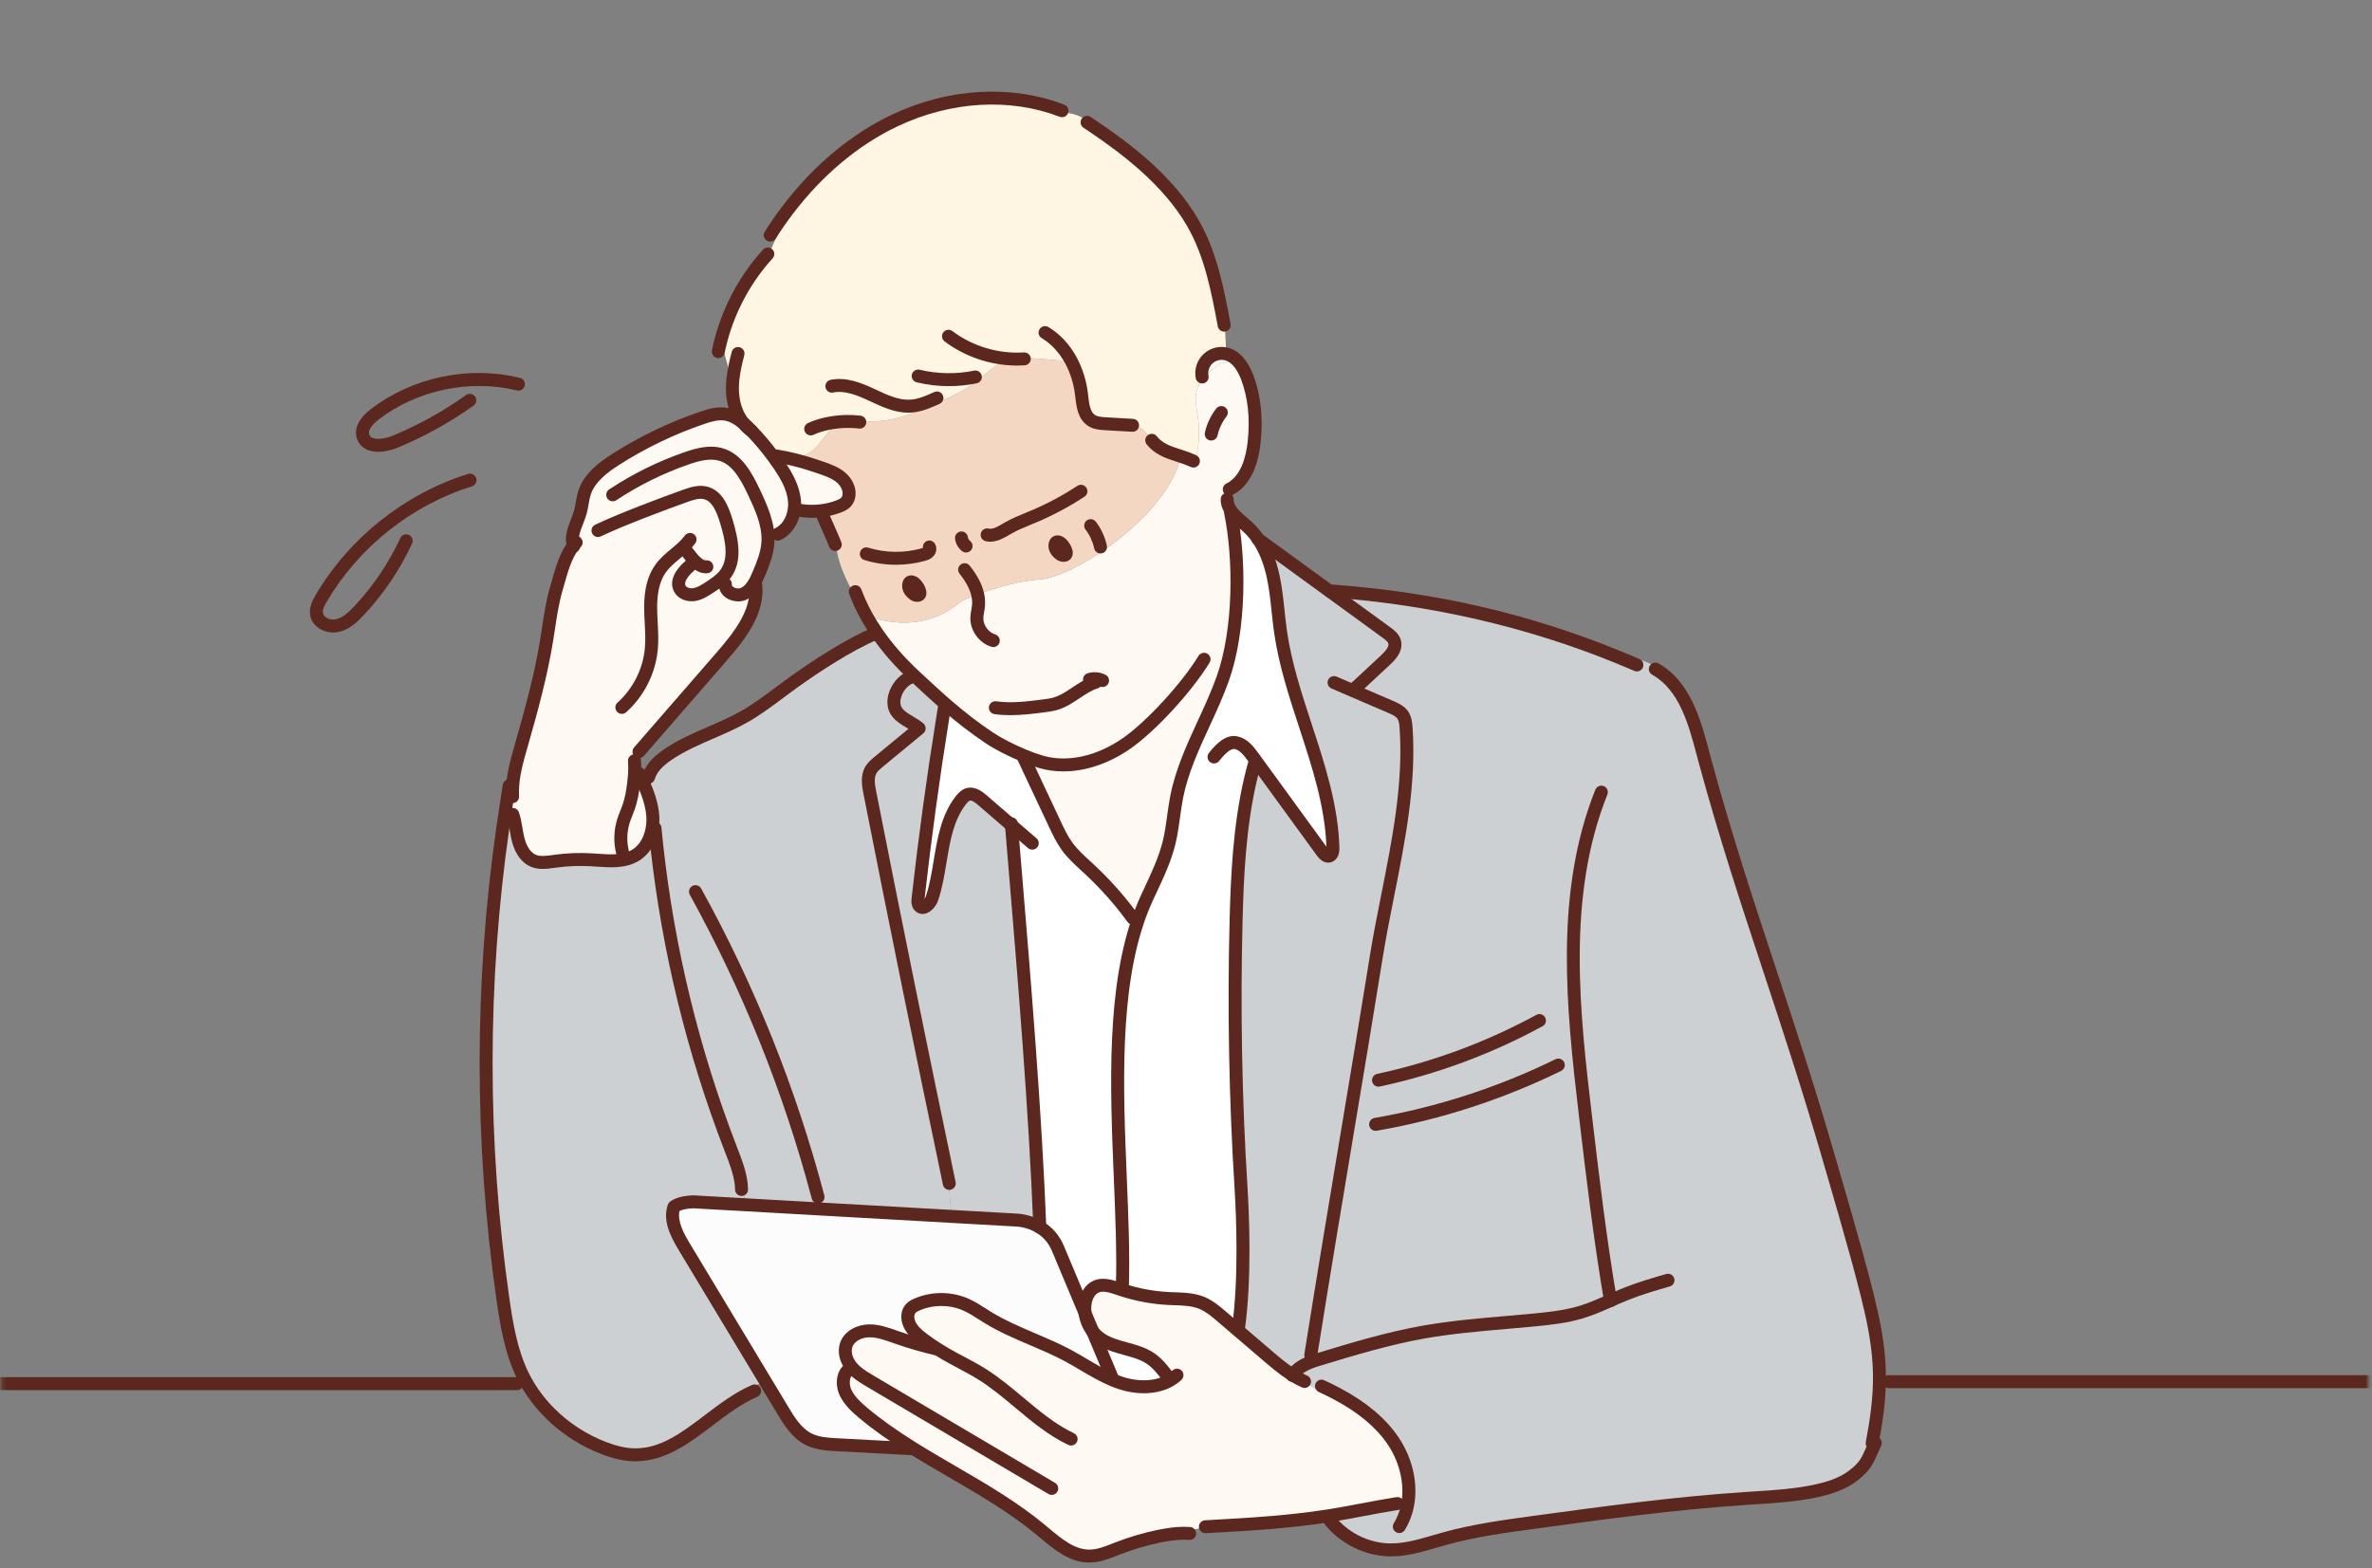 <svg width="561" height="371" viewBox="0 0 561 371" fill="none" xmlns="http://www.w3.org/2000/svg">
<rect x="0" y="0" width="561" height="371" fill="#808080" stroke="none"/>
<mask id="mask0_862_1841" style="mask-type:alpha" maskUnits="userSpaceOnUse" x="0" y="0" width="561" height="371">
<rect x="0.222" width="559.904" height="370.259" fill="#D9D9D9"/>
</mask>
<g mask="url(#mask0_862_1841)">
<path d="M332.65 357.2C334.11 351.778 332.676 345.568 329.465 340.831C326.186 335.995 321.375 332.467 316.185 329.701L315.639 330.749C313.078 329.836 310.683 328.482 308.578 326.759L308.532 326.816C307.555 326.381 306.62 325.867 305.721 325.301C306.713 323.719 308.402 322.806 310.199 322.142C310.168 320.839 310.225 319.527 310.381 318.229C315.473 286.284 320.923 254.893 325.5 226.356C328.394 208.331 333.793 190.421 332.551 172.209C332.483 171.15 332.369 170.045 331.772 169.168C331.106 168.198 329.974 167.69 328.893 167.228C326.108 166.029 323.323 164.831 320.544 163.637C320.653 163.248 320.767 162.864 320.876 162.475L320.882 162.47C323.152 160.353 325.422 158.247 327.693 156.13C328.95 154.962 330.327 153.385 329.808 151.745C329.517 150.827 328.685 150.194 327.906 149.628C325.173 147.636 322.435 145.649 319.697 143.656C317.847 142.313 316.003 140.969 314.153 139.625C314.449 139.661 314.751 139.692 315.052 139.713L315.047 139.812C338.895 141.597 360.685 146.5 382.611 155.408L382.673 155.253C383.65 154.812 384.793 155.071 385.822 155.383C387.827 155.984 389.791 156.737 391.693 157.624L391.506 158.273C399.247 162.626 401.294 172.873 403.393 180.552C412.47 213.8 422.383 238.752 432.696 274.48C435.341 283.648 441.623 304.677 443.327 314.063C445.083 323.714 444.859 330.495 442.786 341.422L443.373 341.692C441.758 345.21 441.55 346.538 438.37 349.023C435.97 350.907 432.993 351.903 430.01 352.583C424.467 353.843 418.746 354.092 413.073 354.466C396.234 355.576 379.493 357.849 362.769 360.132C355.708 361.092 348.621 362.062 341.752 363.961C337.497 365.139 333.242 366.68 328.826 366.649C323.173 366.602 317.613 363.79 314.231 359.265L314.122 359.328C313.987 359.11 313.867 358.887 313.753 358.658C314.174 358.596 314.6 358.529 315.021 358.461C319.931 357.657 324.794 356.604 329.704 355.815C330.634 356.386 331.621 356.848 332.65 357.2V357.2Z" fill="#CDD0D3"/>
<path d="M217.157 317.989C218.596 318.399 220.045 318.778 221.5 319.115L221.557 319.027C220.523 318.368 219.51 317.673 218.523 316.946C218.113 316.645 217.702 316.329 217.313 315.992C216.398 315.224 215.582 314.342 215.094 313.262C214.543 312.048 214.507 310.481 215.427 309.511C215.806 309.106 216.31 308.847 216.819 308.624C220.446 307.021 224.747 307.01 228.384 308.603C230.265 309.423 231.943 310.637 233.694 311.706C239.607 315.327 246.361 317.351 252.482 320.625C256.004 322.514 259.335 324.817 262.998 326.379C263.652 326.664 264.323 326.919 265.008 327.147C268.084 328.164 271.602 328.428 274.625 327.453C275.337 327.23 276.018 326.934 276.662 326.566L276.293 325.782C275.883 325.243 275.472 324.703 275.041 324.184C274.184 323.136 273.259 322.161 272.147 321.398C268.463 318.876 263.33 319.125 259.828 316.36C259.314 315.955 258.852 315.488 258.446 314.975V314.969L256.628 310.637C256.545 310.04 256.529 309.438 256.581 308.842C256.591 308.702 256.607 308.562 256.623 308.422C256.841 306.782 257.651 305.101 259.153 304.4C260.904 303.581 262.946 304.323 264.78 304.945C264.941 305.002 265.107 305.054 265.268 305.106C268.889 306.289 272.661 306.995 276.465 307.182C279.104 307.311 281.832 307.218 284.269 308.224C286.04 308.961 287.526 310.227 288.986 311.472C290.197 312.51 291.412 313.548 292.623 314.585C294.946 316.573 297.268 318.565 299.59 320.552C301.482 322.171 303.399 323.806 305.487 325.149C305.565 325.201 305.643 325.248 305.721 325.3C306.62 325.865 307.555 326.379 308.532 326.815L308.579 326.758C310.683 328.48 313.078 329.835 315.64 330.748L316.185 329.7C321.376 332.465 326.187 335.993 329.465 340.829C332.676 345.566 334.11 351.777 332.65 357.199C331.621 356.846 330.634 356.384 329.704 355.813C324.794 356.602 319.931 357.655 315.021 358.46C314.601 358.527 314.174 358.595 313.754 358.657C304.755 360.047 295.642 360.592 286.544 361.09C284.32 361.396 282.112 361.843 279.946 362.439L279.951 362.714C277.94 362.725 275.93 363.036 273.955 363.451C270.734 364.12 267.565 365.059 264.494 366.242C262.286 367.098 260.047 368.105 257.672 368.115C253.251 368.136 249.64 364.821 246.247 361.993C237.02 354.304 226.083 348.959 215.894 342.593C211.821 340.051 207.867 337.348 204.183 334.266C202.567 332.911 200.972 331.443 200.032 329.554C199.019 327.515 199.237 324.454 201.372 323.66L201.632 323.639C201.549 323.551 201.476 323.463 201.398 323.37C200.193 321.912 199.523 319.867 200.172 318.088C200.936 316.002 203.316 314.871 205.539 314.835C207.768 314.798 209.904 315.623 212.003 316.355C213.702 316.951 215.421 317.496 217.157 317.989V317.989Z" fill="#FFF9F3"/>
<path d="M314.153 139.624C316.003 140.967 317.847 142.311 319.697 143.655C322.435 145.647 325.173 147.635 327.906 149.627C328.685 150.193 329.516 150.826 329.807 151.744C330.327 153.384 328.95 154.961 327.693 156.128C325.422 158.245 323.152 160.352 320.881 162.469L320.876 162.474C320.767 162.863 320.653 163.247 320.544 163.636C323.323 164.829 326.108 166.028 328.893 167.227C329.974 167.688 331.106 168.197 331.771 169.167C332.369 170.044 332.483 171.149 332.551 172.208C333.792 190.419 328.394 208.33 325.5 226.355C320.923 254.892 315.473 286.282 310.381 318.228C310.225 319.525 310.168 320.838 310.199 322.14C308.401 322.804 306.713 323.717 305.721 325.3C305.643 325.248 305.565 325.201 305.487 325.15C303.398 323.806 301.481 322.171 299.59 320.552C297.267 318.565 294.945 316.573 292.622 314.586L292.903 314.259C294.29 304.261 294.145 291.118 293.516 281.042C292.196 259.997 291.801 238.896 292.342 217.815C292.633 206.607 293.199 195.302 295.74 184.401L296.327 184.535C296.633 183.238 297.059 181.972 297.61 180.758C302.64 187.669 307.664 194.575 312.693 201.492C313.093 202.036 313.649 202.654 314.319 202.514C315.109 202.348 315.28 201.305 315.254 200.501C314.74 182.943 305.357 166.822 302.863 149.435C302.239 145.082 302.047 140.656 301.122 136.355C300.457 133.262 299.366 130.186 297.61 127.581C303.123 131.597 308.64 135.608 314.153 139.624V139.624Z" fill="#CDD0D3"/>
<path d="M269.757 215.995C270.24 214.719 270.76 213.474 271.321 212.26C273.29 208.015 275.415 203.792 276.522 199.247C277.384 195.682 277.602 191.999 278.319 188.403C280.278 178.612 285.838 169.952 289.194 160.551C293.127 149.525 293.413 132.652 291.033 121.191L290.825 121.201L290.763 120.174C291.688 121.948 293.673 123.323 295.221 124.766C296.13 125.611 296.925 126.561 297.611 127.583C299.367 130.188 300.458 133.264 301.123 136.357C302.048 140.658 302.24 145.084 302.864 149.437C305.357 166.824 314.741 182.945 315.255 200.502C315.281 201.307 315.11 202.35 314.32 202.516C313.65 202.656 313.094 202.038 312.694 201.493C307.664 194.577 302.64 187.671 297.611 180.76C297.06 181.974 296.634 183.24 296.327 184.537L295.74 184.403C293.2 195.304 292.633 206.609 292.342 217.817C291.802 238.898 292.197 259.999 293.517 281.044C294.145 291.12 294.291 304.262 292.904 314.261L292.623 314.588C291.412 313.55 290.197 312.512 288.986 311.475C287.526 310.229 286.04 308.963 284.268 308.227C281.832 307.22 279.104 307.313 276.465 307.184C272.661 306.997 268.889 306.291 265.268 305.108L265.45 304.558C266.297 278.086 260.249 241.253 269.757 215.995V215.995Z" fill="white"/>
<path d="M281.976 108.951C282.168 108.811 282.34 108.645 282.48 108.458C283.047 107.721 283.234 106.767 283.353 105.843C283.665 103.472 283.654 101.059 283.322 98.688C283.036 96.638 282.517 94.542 283 92.534C283.28 91.367 283.873 90.345 284.631 89.427C285.743 88.088 287.219 86.967 288.637 85.929L290.113 85.867C290.087 85.151 290.055 84.44 290.019 83.73H290.024C292.492 84.342 294.02 86.785 294.934 89.151C296.841 94.096 297.184 99.539 296.592 104.805C296.108 109.096 294.617 113.838 290.736 115.758L290.487 115.774C290.575 117.242 290.669 118.705 290.762 120.174L290.824 121.201L291.032 121.191C293.412 132.652 293.126 149.525 289.193 160.551C285.837 169.952 280.277 178.612 278.319 188.403C277.602 191.998 277.383 195.682 276.521 199.247C275.414 203.792 273.289 208.015 271.32 212.259C270.759 213.474 270.239 214.719 269.756 215.995C269.678 215.99 269.595 215.974 269.522 215.959C268.956 215.829 268.473 215.471 268.005 215.129C267.07 214.439 266.135 213.749 265.205 213.059L264.898 213.313C262.711 210.656 260.347 208.15 257.832 205.8C255.91 204.01 253.878 202.292 252.34 200.165C251.171 198.541 250.314 196.72 249.462 194.909C247.779 191.329 246.101 187.749 244.417 184.169C244.505 182.638 244.448 181.102 244.246 179.582C243.596 179.344 242.921 179.079 242.23 178.799C239.279 177.579 236.099 175.976 234.01 174.57C230.207 172.017 227.111 169.579 224.076 166.964C221.619 164.842 219.203 162.6 216.485 160.079C213.098 156.934 209.965 153.458 207.352 149.644C206.474 148.358 205.647 147.029 204.894 145.665C219.93 150.931 227.495 141.68 227.573 142.116C227.573 142.116 228.981 141.462 231.231 140.622C234.836 139.267 240.609 137.425 246.158 137.031C254.289 136.46 276.303 121.87 279.301 107.949C280.184 108.235 281.088 108.546 281.976 108.951V108.951Z" fill="#FFF9F3"/>
<path d="M290.114 85.865L288.638 85.928C287.22 86.966 285.744 88.086 284.632 89.425L284.315 89.181C284.009 87.645 284.539 85.969 285.671 84.89C286.804 83.806 288.503 83.354 290.02 83.728C290.056 84.439 290.088 85.15 290.114 85.865V85.865Z" fill="#FFF9F5"/>
<path d="M187.77 108.016L187.614 108.67C186.341 108.364 185.016 108.094 183.535 107.845L182.761 107.871C181.228 105.801 179.561 103.829 177.778 101.966C177.165 101.323 176.511 100.68 175.814 100.104C174.318 98.225 173.497 95.792 173.289 93.374C173.186 92.16 173.217 90.946 173.341 89.732C172.77 88.803 172.417 87.667 172.136 86.608C171.596 84.569 171.05 82.53 170.51 80.491C172.505 72.937 176.334 65.87 181.597 60.085L181.893 60.199C183.192 56.712 184.928 53.381 187.037 50.315L186.258 49.728C193.017 40.814 201.585 33.239 211.675 28.476C223.931 22.686 238.526 21.326 251.177 26.198L251.193 26.671C253.312 26.629 255.448 27.303 257.131 28.596C257.614 28.969 258.061 29.389 258.451 29.846C267.548 35.989 276.589 43.232 282.065 52.67C286.336 60.028 287.962 68.568 289.526 76.927L289.666 76.916C289.806 79.183 289.926 81.456 290.019 83.729C288.502 83.355 286.803 83.806 285.671 84.891C284.538 85.97 284.008 87.646 284.315 89.182L284.632 89.426C283.873 90.344 283.281 91.366 283 92.534C282.517 94.542 283.036 96.638 283.322 98.687C283.655 101.058 283.665 103.471 283.353 105.842C283.234 106.766 283.047 107.72 282.481 108.457C282.34 108.644 282.169 108.81 281.977 108.95C281.088 108.545 280.184 108.234 279.301 107.949C276.916 107.165 274.62 106.527 272.874 104.706C272.718 104.457 272.557 104.208 272.385 103.969C271.274 102.402 269.762 101.121 268.042 100.254L267.865 100.612C265.74 100.488 263.615 100.368 261.495 100.244C260.352 100.176 259.157 100.093 258.191 99.486C256.237 98.251 256.056 95.553 255.785 93.26C255.453 90.51 254.627 87.76 253.318 85.316C248.86 85.477 244.204 84.258 239.965 84.943C238.77 85.135 237.616 85.477 236.505 86.038C234.348 87.132 232.665 88.948 230.743 90.417C228.238 92.336 225.334 93.659 222.461 94.962C217.203 97.349 211.721 99.787 205.949 99.678C204.022 99.647 202.011 99.341 200.156 99.694C199.61 99.792 199.075 99.953 198.561 100.197C196.337 101.245 195.043 103.538 193.433 105.396C192.009 107.046 189.796 108.462 187.77 108.016V108.016Z" fill="#FEF6E2"/>
<path d="M200.156 99.692C202.011 99.339 204.022 99.645 205.95 99.676C211.722 99.785 217.203 97.347 222.461 94.96C225.334 93.658 228.239 92.335 230.743 90.415C232.665 88.947 234.349 87.131 236.505 86.036C237.617 85.475 238.77 85.133 239.965 84.941C244.205 84.256 248.86 85.475 253.318 85.315C254.627 87.758 255.453 90.508 255.786 93.258C256.056 95.552 256.238 98.25 258.192 99.484C259.158 100.091 260.353 100.174 261.496 100.242C263.616 100.366 265.741 100.486 267.866 100.61L268.042 100.252C269.762 101.119 271.274 102.4 272.386 103.967C272.557 104.206 272.719 104.455 272.874 104.704C274.62 106.525 276.917 107.163 279.301 107.947C276.303 121.868 254.29 136.458 246.159 137.029C240.61 137.423 234.837 139.265 231.231 140.619C228.982 141.46 227.574 142.113 227.574 142.113C227.496 141.677 219.931 150.929 204.895 145.662C204.297 144.567 203.741 143.452 203.237 142.31L202.905 142.461C200.77 138.336 198.671 134.652 197.896 130.2L197.553 128.815C196.748 126.714 194.966 122.983 194.161 120.882L194.156 120.83C195.584 120.664 196.992 120.322 198.338 119.808C199.013 119.548 199.699 119.232 200.162 118.677C200.551 118.21 200.759 117.603 200.806 116.996C200.931 115.429 200.042 113.914 198.832 112.902C197.621 111.895 196.119 111.314 194.628 110.795C192.057 109.903 189.926 109.223 187.614 108.668L187.77 108.014C189.796 108.461 192.01 107.044 193.433 105.394C195.044 103.537 196.338 101.243 198.561 100.195C199.076 99.951 199.611 99.79 200.156 99.692V99.692ZM251.333 131.363C253.261 131.601 251.453 128.696 250.653 128.317C250.008 128.021 249.65 128.167 249.536 128.841C249.427 129.469 249.681 130.029 250.071 130.491C250.206 130.652 250.362 130.802 250.523 130.932C250.762 131.134 251.027 131.326 251.333 131.363ZM216.725 140.832C218.648 141.07 216.845 138.165 216.045 137.791C215.4 137.49 215.037 137.636 214.922 138.31C214.819 138.938 215.073 139.503 215.463 139.96C215.598 140.121 215.754 140.271 215.91 140.406C216.149 140.603 216.419 140.795 216.725 140.832Z" fill="#F4D7C3"/>
<path d="M276.292 325.785L276.661 326.568C276.017 326.936 275.336 327.232 274.625 327.455C274.734 326.968 274.796 326.454 274.838 325.971C274.89 325.385 274.931 324.773 275.04 324.187C275.471 324.705 275.882 325.245 276.292 325.785Z" fill="#FFF9F5"/>
<path d="M272.147 321.399C273.259 322.162 274.183 323.137 275.041 324.185C274.932 324.772 274.89 325.384 274.838 325.97C274.796 326.453 274.734 326.966 274.625 327.454C271.601 328.429 268.084 328.165 265.008 327.148C264.322 326.92 263.652 326.665 262.997 326.38L263.111 326.11L258.446 314.976C258.851 315.489 259.313 315.956 259.828 316.361C263.33 319.126 268.463 318.877 272.147 321.399V321.399Z" fill="white"/>
<path d="M256.58 308.844C256.528 309.441 256.544 310.042 256.627 310.639L250.216 295.343C249.182 292.874 247.555 291.307 245.929 290.321C244.765 260.186 241.721 225.335 239.227 195.241C236.936 193.259 234.644 191.282 232.348 189.306C231.387 188.475 230.186 187.588 228.966 187.931C228.269 188.128 227.745 188.688 227.298 189.254C222.263 195.651 222.996 204.721 220.45 212.452C220.003 213.811 218.46 215.383 217.462 214.356C217.016 213.899 217.057 213.173 217.13 212.54C218.73 198.308 220.668 184.107 222.944 169.958L223.261 170.01C223.411 168.967 223.687 167.939 224.076 166.964C227.111 169.579 230.207 172.017 234.01 174.57C236.099 175.976 239.279 177.58 242.23 178.799L242.074 179.183C242.853 180.843 243.638 182.509 244.417 184.169C246.101 187.749 247.779 191.329 249.462 194.909C250.314 196.72 251.172 198.541 252.341 200.165C253.879 202.293 255.91 204.01 257.832 205.8C260.347 208.15 262.711 210.656 264.898 213.313L265.205 213.059C266.135 213.749 267.07 214.439 268.005 215.129C268.473 215.471 268.956 215.829 269.523 215.959C269.595 215.975 269.678 215.99 269.756 215.995C260.248 241.253 266.296 278.086 265.449 304.558L265.267 305.108C265.106 305.056 264.94 305.004 264.779 304.947C262.945 304.325 260.903 303.583 259.152 304.403C257.651 305.103 256.84 306.784 256.622 308.424C256.606 308.564 256.591 308.704 256.58 308.844V308.844Z" fill="white"/>
<path d="M180.948 326.675C174.588 316.117 168.234 305.563 161.875 295.005C160.129 292.104 158.316 288.716 159.386 285.505C159.386 285.505 160.472 284.42 163.953 284.301L176.308 284.996L193.927 285.992L225.194 287.762L240.485 288.623C240.485 288.623 243.212 288.67 245.93 290.319C247.556 291.305 249.182 292.872 250.216 295.342L256.627 310.638C256.83 312.21 257.464 313.725 258.446 314.97V314.975L263.111 326.11L262.997 326.38C259.334 324.818 256.004 322.514 252.481 320.626C246.361 317.352 239.606 315.328 233.694 311.707C231.943 310.638 230.265 309.424 228.384 308.604C224.747 307.011 220.445 307.021 216.818 308.625C216.309 308.848 215.805 309.107 215.426 309.512C214.506 310.482 214.543 312.049 215.094 313.263C215.582 314.342 216.398 315.224 217.312 315.992C217.26 316.656 217.208 317.326 217.156 317.99C215.421 317.497 213.701 316.952 212.002 316.355C209.903 315.624 207.768 314.799 205.539 314.835C203.315 314.872 200.935 316.003 200.172 318.088C199.522 319.868 200.192 321.912 201.398 323.37C201.476 323.464 201.549 323.552 201.632 323.64L201.372 323.661C199.236 324.455 199.018 327.516 200.031 329.555C200.972 331.444 202.567 332.912 204.183 334.266C207.866 337.348 211.82 340.051 215.894 342.594L215.816 342.713L197.953 341.764C195.662 341.639 193.298 341.499 191.246 340.466C188.471 339.066 186.725 336.269 185.125 333.607C183.733 331.298 182.34 328.984 180.948 326.675V326.675Z" fill="#FCFCFC"/>
<path d="M256.627 310.638L258.446 314.97C257.464 313.725 256.83 312.21 256.627 310.638Z" fill="#FFF9F5"/>
<path d="M224.44 279.579C218.003 248.915 211.763 218.209 205.715 187.462C205.372 185.714 205.055 183.794 205.923 182.232C206.385 181.402 207.134 180.774 207.871 180.167C211.046 177.547 214.22 174.927 217.4 172.306C215.779 170.916 213.571 170.226 212.231 168.56C210.199 166.034 212.257 161.478 215.265 160.264L216.486 160.077C219.203 162.599 221.619 164.84 224.077 166.962C223.687 167.938 223.412 168.965 223.261 170.008L222.944 169.956C220.668 184.105 218.73 198.306 217.13 212.538C217.057 213.171 217.016 213.898 217.463 214.354C218.46 215.382 220.003 213.809 220.45 212.45C222.996 204.719 222.263 195.65 227.298 189.252C227.745 188.687 228.269 188.126 228.966 187.929C230.187 187.587 231.387 188.474 232.348 189.304C234.644 191.281 236.936 193.258 239.227 195.24C241.721 225.333 244.766 260.184 245.929 290.319C243.212 288.669 240.484 288.623 240.484 288.623L225.194 287.761C224.768 285.053 224.513 282.319 224.44 279.579V279.579Z" fill="#CDD0D3"/>
<path d="M244.246 179.58C244.449 181.101 244.506 182.636 244.417 184.167C243.638 182.507 242.854 180.841 242.074 179.181L242.23 178.797C242.921 179.077 243.597 179.342 244.246 179.58V179.58Z" fill="white"/>
<path d="M175.654 280.123L175.311 280.16C174.999 277.306 173.903 274.567 172.864 271.869C163.933 248.8 158.02 224.57 155.329 199.982L155.116 200.002C154.887 197.932 154.659 195.862 154.425 193.792C154.425 193.553 154.414 193.314 154.399 193.081C154.217 190.305 153.256 187.669 152.139 185.106C152.56 184.701 152.986 184.317 153.427 183.944L153.375 183.887C154.056 181.568 155.989 179.829 157.994 178.47C163.574 174.677 170.251 172.835 176.111 169.494C180.205 167.159 183.853 164.124 187.687 161.384C193.257 157.41 200.77 152.512 207.067 149.84L207.353 149.643C209.966 153.456 213.099 156.932 216.486 160.077L215.265 160.263C212.257 161.478 210.2 166.033 212.231 168.56C213.572 170.225 215.78 170.916 217.401 172.306C214.221 174.926 211.047 177.546 207.872 180.167C207.134 180.774 206.386 181.402 205.924 182.232C205.056 183.793 205.373 185.713 205.716 187.462C211.764 218.209 218.004 248.915 224.441 279.579C224.514 282.318 224.768 285.053 225.194 287.761L193.927 285.992L176.309 284.995C176.023 283.382 175.805 281.753 175.654 280.123V280.123Z" fill="#CDD0D3"/>
<path d="M188.388 120.583C188.196 120.64 188.009 120.691 187.817 120.749C187.941 120.001 187.967 119.244 187.905 118.502C187.63 115.389 186.019 112.551 184.258 109.967C183.774 109.256 183.276 108.556 182.761 107.871L183.535 107.845C185.016 108.094 186.341 108.364 187.614 108.67C189.926 109.225 192.056 109.905 194.628 110.797C196.119 111.316 197.621 111.897 198.831 112.904C200.042 113.915 200.93 115.43 200.806 116.997C200.759 117.604 200.551 118.211 200.161 118.678C199.699 119.234 199.013 119.55 198.338 119.809C196.992 120.323 195.584 120.666 194.155 120.832C192.238 121.065 190.279 120.982 188.388 120.583Z" fill="#FFF9F3"/>
<path d="M175.815 100.103C176.511 100.679 177.165 101.322 177.779 101.966C179.561 103.828 181.228 105.8 182.761 107.87C183.275 108.555 183.774 109.255 184.257 109.966C186.019 112.55 187.629 115.388 187.905 118.501C187.967 119.243 187.941 120.001 187.816 120.748C187.432 123.135 186.117 125.376 183.946 126.367L183.535 126.211C182.959 127.073 182.304 127.887 181.587 128.634C181.363 131.125 180.418 133.496 179.436 135.805C179.093 136.604 178.724 137.429 178.262 138.176L178.745 138.42C179.363 144.838 174.859 150.504 170.624 155.376C164.124 162.853 157.625 170.329 151.125 177.811L150.964 177.775C150.896 178.143 150.756 178.517 150.611 178.865C150.429 179.295 150.252 179.726 150.07 180.151C149.79 180.831 149.504 181.511 149.223 182.185C149.53 182.486 149.821 182.813 150.075 183.155C150.678 183.934 151.156 184.811 151.489 185.734L151.494 185.739C151.707 185.516 151.92 185.303 152.138 185.106C153.255 187.669 154.216 190.305 154.398 193.081C154.414 193.315 154.424 193.553 154.424 193.792C154.455 197.123 153.13 200.604 150.304 202.322C147.265 204.174 143.42 203.603 139.866 203.396C137.008 203.225 134.13 203.339 131.293 203.733C129.579 203.967 127.776 204.293 126.176 203.635C124.243 202.841 123.121 200.796 122.591 198.778C122.055 196.76 121.952 194.638 121.276 192.661L120.372 192.749C120.206 191.089 120.253 189.408 120.523 187.763C120.746 187.55 120.975 187.343 121.209 187.14C121.24 183.472 122.284 179.856 123.297 176.307C125.656 168.067 127.937 159.781 129.314 151.324C129.974 147.266 130.431 143.157 131.589 139.214C132.535 135.987 133.507 131.753 135.632 129.05C134.733 126.481 136.525 123.783 137.268 121.137C137.684 119.643 137.762 118.065 138.24 116.592C139.388 113.022 142.615 110.578 145.784 108.57C152.149 104.523 159.002 101.244 166.146 98.826C167.855 98.251 169.653 97.716 171.44 97.955C173.082 98.183 174.526 99.029 175.815 100.103V100.103Z" fill="#FFF9F3"/>
<path d="M175.31 280.161L175.653 280.125C175.804 281.754 176.022 283.383 176.308 284.997L163.953 284.301C160.472 284.421 159.386 285.505 159.386 285.505C158.315 288.717 160.129 292.105 161.874 295.005C168.234 305.564 174.588 316.117 180.947 326.676C180.033 327.179 179.072 327.599 178.085 327.932L178.474 329.037C168.405 333.359 160.856 344.431 149.904 344.156C147.441 344.094 145.025 343.424 142.723 342.532C134.509 339.351 127.401 333.177 123.567 325.254C120.886 319.713 119.842 313.544 118.969 307.452C113.643 270.329 113.654 232.442 118.995 195.323C119.338 192.952 119.696 190.591 120.065 188.225C120.216 188.07 120.367 187.914 120.522 187.764C120.252 189.408 120.205 191.09 120.372 192.75L121.276 192.662C121.951 194.638 122.055 196.761 122.59 198.779C123.12 200.797 124.242 202.842 126.175 203.635C127.775 204.294 129.578 203.967 131.293 203.734C134.13 203.34 137.008 203.225 139.866 203.397C143.42 203.604 147.264 204.175 150.304 202.323C153.13 200.605 154.455 197.124 154.424 193.793C154.658 195.863 154.886 197.933 155.115 200.003L155.328 199.983C158.019 224.571 163.932 248.801 172.863 271.87C173.902 274.568 174.998 277.307 175.31 280.161V280.161Z" fill="#CDD0D3"/>
<path d="M163.568 142.234C162.03 142.234 160.352 141.603 159.482 140.057C158.757 138.778 158.149 136.101 162.238 132.604C162.883 132.054 163.849 132.129 164.4 132.77C164.95 133.411 164.875 134.378 164.233 134.928C162.888 136.08 161.636 137.637 162.155 138.555C162.415 139.017 163.215 139.271 163.984 139.139C164.987 138.97 165.974 138.324 166.93 137.702C168.26 136.827 169.523 135.997 170.346 134.876C172.526 131.922 171.461 127.548 170.292 123.677C169.543 121.21 168.509 118.613 166.527 118.094C165.397 117.798 164.041 118.224 162.636 118.725C157.557 120.538 147.514 124.297 142.09 126.891C141.326 127.257 140.412 126.935 140.045 126.173C139.679 125.41 140.001 124.497 140.765 124.131C146.303 121.482 156.471 117.674 161.604 115.842C163.407 115.199 165.33 114.618 167.304 115.134C170.746 116.034 172.229 119.511 173.224 122.792C174.71 127.708 175.687 132.793 172.814 136.69C171.666 138.254 170.112 139.274 168.608 140.262C167.442 141.025 166.125 141.884 164.498 142.158C164.2 142.21 163.888 142.236 163.568 142.236V142.234Z" fill="#5B271E"/>
<path d="M121.232 189.99C120.426 189.99 119.751 189.362 119.704 188.55C119.673 188.041 119.665 187.569 119.676 187.105C119.707 183.294 120.764 179.592 121.788 176.009L121.822 175.887C124.191 167.614 126.43 159.492 127.799 151.078C127.947 150.173 128.082 149.265 128.22 148.354C128.695 145.2 129.189 141.939 130.116 138.782C130.246 138.335 130.379 137.871 130.514 137.391C131.402 134.239 132.41 130.667 134.423 128.104C134.639 127.829 134.87 127.561 135.107 127.315C135.122 127.297 135.14 127.281 135.159 127.263C135.169 127.253 135.177 127.245 135.187 127.235C135.785 126.638 136.756 126.638 137.354 127.235C137.951 127.831 137.951 128.768 137.385 129.367C137.359 129.396 137.328 129.427 137.291 129.463C137.136 129.629 136.982 129.808 136.837 129.992C135.195 132.081 134.275 135.342 133.465 138.221C133.327 138.712 133.192 139.186 133.06 139.643C132.189 142.6 131.714 145.758 131.252 148.811C131.114 149.732 130.974 150.65 130.826 151.569C129.428 160.145 127.165 168.364 124.77 176.728L124.736 176.847C123.77 180.233 122.77 183.732 122.741 187.152C122.731 187.554 122.741 187.943 122.765 188.366C122.814 189.209 122.17 189.933 121.325 189.985C121.294 189.985 121.263 189.987 121.234 189.987L121.232 189.99Z" fill="#5B271E"/>
<path d="M166.956 135.625C164.558 135.625 162.922 133.544 162.114 132.519L160.633 130.636C160.111 129.972 160.225 129.009 160.893 128.488C161.558 127.967 162.522 128.081 163.044 128.747L164.524 130.631C165.26 131.567 166.21 132.631 167.05 132.561C167.891 132.491 168.634 133.116 168.707 133.957C168.777 134.8 168.151 135.539 167.309 135.612C167.19 135.622 167.073 135.627 166.956 135.627V135.625Z" fill="#5B271E"/>
<path d="M147.072 168.877C146.651 168.877 146.233 168.706 145.929 168.369C145.366 167.738 145.417 166.771 146.049 166.208C149.699 162.944 152.055 158.277 152.512 153.408C152.697 151.454 152.593 149.493 152.484 147.417C152.421 146.229 152.356 145.002 152.351 143.778C152.33 139.406 153.203 136.06 155.022 133.551C156.089 132.075 157.443 130.941 158.755 129.844C159.97 128.827 161.116 127.867 161.96 126.707C162.457 126.023 163.415 125.87 164.101 126.365C164.787 126.861 164.94 127.818 164.444 128.503C163.379 129.971 162.03 131.1 160.726 132.192C159.505 133.211 158.355 134.176 157.51 135.344C156.087 137.31 155.403 140.065 155.419 143.765C155.424 144.917 155.487 146.107 155.549 147.257C155.661 149.353 155.775 151.519 155.57 153.696C155.04 159.322 152.317 164.716 148.098 168.488C147.805 168.75 147.441 168.877 147.077 168.877H147.072Z" fill="#5B271E"/>
<path d="M135.691 130.736C135.081 130.736 134.502 130.368 134.26 129.769C134.232 129.696 134.208 129.626 134.185 129.558C133.351 127.172 134.252 124.858 135.05 122.816C135.336 122.084 135.603 121.394 135.793 120.722C135.962 120.118 136.071 119.475 136.185 118.795C136.333 117.923 136.486 117.023 136.78 116.118C138.081 112.068 141.646 109.375 144.96 107.276C151.426 103.164 158.389 99.833 165.652 97.374C167.522 96.744 169.525 96.152 171.643 96.435C173.396 96.679 175.077 97.493 176.797 98.925C177.449 99.465 178.114 100.095 178.888 100.907C180.722 102.825 182.442 104.861 183.993 106.957C184.502 107.634 185.019 108.361 185.525 109.103C187.279 111.676 189.115 114.789 189.432 118.362C189.508 119.254 189.471 120.136 189.328 120.995C188.83 124.098 187.055 126.627 184.582 127.755C183.813 128.106 182.904 127.768 182.551 127C182.2 126.233 182.538 125.325 183.307 124.972C184.845 124.271 185.964 122.601 186.302 120.502C186.406 119.884 186.429 119.257 186.377 118.626C186.123 115.76 184.523 113.072 182.99 110.825C182.509 110.12 182.021 109.435 181.535 108.786C180.054 106.786 178.42 104.848 176.669 103.022C175.978 102.298 175.396 101.745 174.835 101.281C173.565 100.223 172.386 99.631 171.227 99.47C169.772 99.276 168.162 99.761 166.634 100.277C159.607 102.656 152.866 105.881 146.605 109.863C143.753 111.671 140.7 113.938 139.697 117.062C139.471 117.76 139.341 118.515 139.206 119.311C139.082 120.037 138.954 120.79 138.744 121.547C138.515 122.365 138.204 123.158 137.905 123.926C137.242 125.626 136.616 127.229 137.076 128.544L137.11 128.645C137.424 129.431 137.04 130.313 136.253 130.627C136.068 130.703 135.876 130.736 135.689 130.736H135.691Z" fill="#5B271E"/>
<path d="M174.591 142.269C173.521 142.269 172.427 141.934 171.572 141.298C170.481 140.489 169.918 139.303 170.027 138.045C170.1 137.202 170.845 136.582 171.687 136.652C172.531 136.725 173.155 137.467 173.082 138.31C173.077 138.377 173.058 138.585 173.401 138.842C173.887 139.202 174.653 139.316 175.181 139.106C175.196 139.101 175.209 139.096 175.225 139.091C175.238 139.085 175.251 139.078 175.269 139.07C175.893 138.769 176.43 138.232 176.96 137.376C177.379 136.701 177.719 135.933 178.031 135.204C178.987 132.958 179.862 130.75 180.065 128.501C180.075 128.405 180.083 128.324 180.086 128.244C180.337 124.314 178.493 120.409 176.864 116.962C175.225 113.501 173.36 110.037 170.219 109.033C167.951 108.315 165.33 109.018 162.836 109.882C156.807 111.983 151.063 114.826 145.763 118.334C145.057 118.801 144.106 118.609 143.638 117.903C143.171 117.198 143.363 116.248 144.069 115.781C149.579 112.131 155.554 109.174 161.828 106.989C164.826 105.949 168.026 105.124 171.152 106.115C175.467 107.495 177.794 111.76 179.639 115.651C181.338 119.247 183.452 123.72 183.148 128.415C183.143 128.522 183.13 128.656 183.117 128.786C182.878 131.463 181.909 133.918 180.852 136.403C180.506 137.207 180.098 138.128 179.571 138.982C178.729 140.346 177.753 141.28 176.584 141.835C176.576 141.84 176.565 141.843 176.558 141.848C176.472 141.887 176.386 141.923 176.3 141.957C175.768 142.167 175.186 142.269 174.596 142.269H174.591Z" fill="#5B271E"/>
<path d="M192.018 122.492C190.703 122.492 189.394 122.357 188.103 122.085C188.072 122.08 188.041 122.072 188.012 122.067C187.207 121.919 186.653 121.161 186.77 120.344C186.89 119.506 187.666 118.925 188.503 119.044C188.56 119.052 188.615 119.063 188.667 119.076C188.68 119.076 188.693 119.081 188.708 119.083C190.438 119.449 192.21 119.524 193.974 119.312C195.291 119.159 196.574 118.845 197.795 118.38C198.25 118.207 198.749 117.989 198.988 117.701C199.149 117.506 199.258 117.208 199.281 116.881C199.357 115.95 198.808 114.878 197.852 114.079C196.824 113.223 195.45 112.704 194.13 112.245C191.685 111.397 189.584 110.717 187.261 110.162C186.001 109.858 184.702 109.596 183.287 109.358C182.453 109.217 181.889 108.429 182.029 107.593C182.17 106.761 182.959 106.198 183.796 106.338C185.282 106.587 186.651 106.864 187.978 107.184C190.42 107.77 192.605 108.475 195.138 109.352C196.655 109.882 198.393 110.543 199.819 111.729C201.552 113.176 202.495 115.192 202.342 117.12C202.269 118.074 201.915 118.98 201.347 119.659C200.658 120.487 199.72 120.923 198.894 121.239C197.432 121.797 195.902 122.171 194.338 122.352C193.566 122.446 192.795 122.492 192.023 122.492H192.018Z" fill="#5B271E"/>
<path d="M151.126 179.342C150.77 179.342 150.411 179.218 150.123 178.969C149.484 178.416 149.414 177.449 149.97 176.81C156.469 169.329 162.969 161.852 169.469 154.375C173.693 149.514 177.771 144.289 177.221 138.568C177.14 137.728 177.756 136.978 178.6 136.898C179.442 136.817 180.193 137.432 180.273 138.275C180.941 145.202 176.447 151.018 171.783 156.381C165.284 163.857 158.784 171.334 152.284 178.816C151.98 179.163 151.554 179.342 151.126 179.342V179.342Z" fill="#5B271E"/>
<path d="M216.93 142.376C216.805 142.376 216.673 142.368 216.535 142.35C215.836 142.267 215.311 141.898 214.932 141.584C214.922 141.577 214.914 141.569 214.904 141.561C214.67 141.359 214.462 141.151 214.291 140.946C213.555 140.082 213.244 139.058 213.407 138.059C213.581 137.039 214.122 136.562 214.545 136.339C215.174 136.009 215.896 136.03 216.691 136.401C217.759 136.899 219.515 139.19 219.024 140.894C218.819 141.605 218.151 142.373 216.927 142.373L216.93 142.376Z" fill="#5B271E"/>
<path d="M251.537 132.909C251.413 132.909 251.28 132.901 251.142 132.883C250.441 132.8 249.919 132.429 249.542 132.112C249.303 131.918 249.085 131.705 248.893 131.477C247.95 130.359 247.898 129.285 248.023 128.581C248.194 127.575 248.732 127.098 249.153 126.877C249.776 126.548 250.496 126.566 251.291 126.929C252.374 127.44 254.127 129.741 253.634 131.435C253.429 132.146 252.758 132.909 251.537 132.909V132.909Z" fill="#5B271E"/>
<path d="M234.925 153.074C234.777 153.074 234.629 153.053 234.481 153.009C231.556 152.125 229.415 149.154 229.501 146.101C229.519 145.442 229.628 144.837 229.732 144.254C229.797 143.885 229.859 143.538 229.893 143.206C229.966 142.482 229.914 141.748 229.737 140.962C229.363 139.327 228.423 137.563 226.945 135.724C226.415 135.065 226.521 134.1 227.181 133.573C227.841 133.044 228.807 133.15 229.335 133.809C231.104 136.012 232.244 138.191 232.725 140.282C232.974 141.382 233.047 142.469 232.943 143.512C232.899 143.96 232.823 144.383 232.751 144.791C232.662 145.286 232.579 145.753 232.566 146.186C232.52 147.88 233.751 149.59 235.369 150.08C236.18 150.324 236.637 151.18 236.393 151.99C236.193 152.651 235.585 153.077 234.928 153.077L234.925 153.074Z" fill="#5B271E"/>
<path d="M211.929 133.606C209.386 133.606 206.845 133.23 204.437 132.483C203.629 132.231 203.177 131.372 203.429 130.566C203.681 129.759 204.541 129.307 205.349 129.559C209.394 130.817 213.875 130.874 217.964 129.72C218.094 129.684 218.195 129.652 218.273 129.624C218.19 129.056 218.432 128.467 218.941 128.127C219.645 127.657 220.595 127.847 221.066 128.552C221.707 129.512 221.531 130.838 220.647 131.707C220.097 132.249 219.432 132.488 218.798 132.664C216.577 133.292 214.254 133.603 211.932 133.603L211.929 133.606Z" fill="#5B271E"/>
<path d="M228.482 130.705C228.15 130.705 227.814 130.599 227.534 130.376C226.625 129.657 226.019 128.591 225.877 127.444C225.773 126.606 226.368 125.841 227.207 125.734C228.046 125.631 228.812 126.225 228.919 127.063C228.963 127.413 229.155 127.75 229.433 127.971C230.098 128.495 230.21 129.457 229.685 130.121C229.384 130.503 228.934 130.702 228.482 130.702V130.705Z" fill="#5B271E"/>
<path d="M238.954 169.182C237.705 169.182 236.447 169.112 235.2 168.935C234.361 168.816 233.779 168.043 233.896 167.205C234.016 166.367 234.79 165.783 235.629 165.902C239.261 166.414 243.022 165.931 246.659 165.464C247.553 165.347 248.389 165.238 249.166 165.015C250.722 164.566 252.138 163.622 253.64 162.621C255.209 161.575 256.83 160.493 258.75 159.894C259.557 159.64 260.417 160.091 260.669 160.898C260.921 161.705 260.472 162.564 259.664 162.815C258.165 163.285 256.793 164.198 255.341 165.168C253.712 166.253 252.029 167.376 250.021 167.957C249.021 168.248 248.028 168.377 247.067 168.502C244.527 168.829 241.757 169.184 238.957 169.184L238.954 169.182Z" fill="#5B271E"/>
<path d="M260.768 162.526C260.535 162.526 260.301 162.474 260.077 162.36C259.49 162.064 258.763 162.002 258.134 162.196C257.324 162.446 256.467 161.992 256.22 161.185C255.97 160.378 256.425 159.519 257.233 159.273C258.625 158.845 260.166 158.974 261.462 159.628C262.218 160.01 262.519 160.93 262.138 161.685C261.867 162.217 261.327 162.526 260.768 162.526Z" fill="#5B271E"/>
<path d="M260.278 130.928C259.568 130.928 258.935 130.435 258.781 129.716C258.438 128.113 257.732 126.577 256.734 125.272C256.22 124.6 256.35 123.641 257.023 123.127C257.695 122.613 258.657 122.743 259.171 123.415C260.441 125.078 261.343 127.036 261.779 129.078C261.956 129.906 261.428 130.718 260.6 130.894C260.493 130.917 260.384 130.928 260.278 130.928V130.928Z" fill="#5B271E"/>
<path d="M234.226 128.147C233.862 128.147 233.488 128.106 233.109 128.017C232.286 127.82 231.779 126.995 231.974 126.173C232.171 125.35 232.997 124.842 233.821 125.039C234.8 125.273 235.982 124.58 237.232 123.848C237.401 123.75 237.569 123.651 237.736 123.555C239.32 122.65 240.991 121.965 242.604 121.301C243.048 121.119 243.492 120.935 243.934 120.748C247.709 119.153 251.366 117.197 254.809 114.937C255.515 114.473 256.466 114.67 256.931 115.376C257.396 116.081 257.199 117.031 256.492 117.495C252.897 119.856 249.075 121.897 245.129 123.566C244.677 123.758 244.225 123.942 243.77 124.129C242.175 124.785 240.671 125.402 239.261 126.209C239.105 126.3 238.944 126.393 238.783 126.487C237.497 127.239 235.951 128.144 234.226 128.144V128.147Z" fill="#5B271E"/>
<path d="M214.813 97.625C211.556 97.625 208.514 96.198 205.809 94.927L205.498 94.782C202.864 93.555 199.819 92.289 197.052 92.857C196.223 93.028 195.413 92.494 195.244 91.664C195.075 90.836 195.608 90.027 196.439 89.858C200.123 89.106 203.718 90.574 206.799 92.009L207.116 92.157C209.815 93.423 212.605 94.733 215.351 94.546C217.25 94.419 219.139 93.565 220.968 92.743C221.739 92.395 222.646 92.738 222.994 93.508C223.342 94.279 222.999 95.184 222.228 95.532C220.248 96.424 218.006 97.433 215.559 97.599C215.31 97.618 215.063 97.625 214.816 97.625H214.813Z" fill="#5B271E"/>
<path d="M224.437 91.346C221.862 91.346 219.288 91.045 216.794 90.44C215.97 90.24 215.466 89.413 215.664 88.593C215.861 87.773 216.693 87.267 217.514 87.465C221.704 88.476 226.149 88.552 230.373 87.682C231.201 87.511 232.012 88.043 232.183 88.871C232.355 89.698 231.822 90.507 230.994 90.679C228.843 91.122 226.64 91.343 224.437 91.343V91.346Z" fill="#5B271E"/>
<path d="M240.521 86.478C240.326 86.478 240.129 86.478 239.931 86.473C233.995 86.341 228.129 84.315 223.412 80.771C222.736 80.263 222.599 79.303 223.108 78.628C223.617 77.954 224.578 77.816 225.254 78.325C229.462 81.49 234.699 83.295 239.994 83.415C240.726 83.43 241.451 83.415 242.142 83.365C242.989 83.311 243.719 83.944 243.776 84.787C243.833 85.63 243.197 86.362 242.352 86.419C241.758 86.46 241.142 86.481 240.518 86.481L240.521 86.478Z" fill="#5B271E"/>
<path d="M169.884 84.71C169.783 84.71 169.681 84.699 169.58 84.678C168.751 84.512 168.214 83.706 168.38 82.875C168.575 81.913 168.793 80.976 169.032 80.092C171.094 72.286 175.048 65.009 180.465 59.055C181.034 58.43 182.003 58.383 182.629 58.951C183.255 59.519 183.302 60.487 182.733 61.112C177.646 66.705 173.931 73.541 171.993 80.88C171.77 81.711 171.565 82.582 171.385 83.48C171.24 84.206 170.598 84.71 169.884 84.71V84.71Z" fill="#5B271E"/>
<path d="M182.156 57.163C181.875 57.163 181.592 57.086 181.338 56.925C180.623 56.473 180.41 55.526 180.862 54.813C182.174 52.743 183.58 50.719 185.034 48.802C192.332 39.177 201.317 31.67 211.018 27.091C224.357 20.789 239.194 19.944 251.725 24.769C252.515 25.073 252.907 25.96 252.603 26.748C252.299 27.537 251.411 27.931 250.621 27.625C238.869 23.098 224.911 23.913 212.327 29.859C203.071 34.228 194.477 41.419 187.476 50.652C186.071 52.502 184.717 54.452 183.45 56.45C183.159 56.909 182.66 57.161 182.153 57.161L182.156 57.163Z" fill="#5B271E"/>
<path d="M289.523 78.456C288.801 78.456 288.157 77.942 288.019 77.205C286.494 69.059 284.92 60.636 280.74 53.437C275.079 43.682 265.397 36.382 257.594 31.113C257.144 30.807 256.7 30.509 256.261 30.218C255.554 29.751 255.362 28.802 255.83 28.096C256.297 27.39 257.248 27.198 257.955 27.665C258.409 27.966 258.866 28.27 259.321 28.581C267.387 34.029 277.423 41.607 283.395 51.901C287.84 59.556 289.463 68.245 291.035 76.642C291.191 77.472 290.643 78.271 289.809 78.427C289.713 78.445 289.619 78.453 289.526 78.453L289.523 78.456Z" fill="#5B271E"/>
<path d="M267.867 102.143C267.836 102.143 267.808 102.143 267.776 102.14C266.743 102.08 265.711 102.021 264.677 101.961C263.586 101.899 262.495 101.837 261.407 101.772C260.199 101.702 258.697 101.611 257.375 100.781C254.925 99.232 254.587 96.267 254.315 93.882L254.263 93.436C253.946 90.808 253.151 88.248 251.966 86.035C250.571 83.433 248.641 81.344 246.384 79.995C245.656 79.562 245.42 78.621 245.856 77.897C246.29 77.17 247.23 76.934 247.958 77.37C250.691 79.002 253.011 81.5 254.668 84.593C256.032 87.135 256.944 90.069 257.307 93.076L257.359 93.537C257.577 95.452 257.804 97.429 259.009 98.192C259.661 98.602 260.682 98.661 261.583 98.716C262.672 98.781 263.76 98.843 264.851 98.905C265.885 98.965 266.919 99.024 267.953 99.084C268.797 99.133 269.442 99.857 269.392 100.703C269.346 101.515 268.67 102.143 267.865 102.143H267.867Z" fill="#5B271E"/>
<path d="M282.257 110.605C282.049 110.605 281.836 110.563 281.633 110.472L281.519 110.421C281.485 110.405 281.454 110.389 281.42 110.376C281.392 110.366 281.366 110.356 281.34 110.343C280.501 109.961 279.638 109.666 278.828 109.406L278.264 109.222C275.991 108.485 273.64 107.72 271.767 105.766C271.564 105.559 271.377 105.333 271.206 105.123C270.673 104.467 270.772 103.502 271.432 102.97C272.089 102.438 273.053 102.537 273.588 103.196C273.733 103.375 273.855 103.52 273.975 103.644C275.323 105.05 277.126 105.637 279.215 106.314L279.781 106.498C280.659 106.781 281.613 107.108 282.582 107.546C282.657 107.577 282.735 107.611 282.81 107.647L282.88 107.681C283.654 108.023 284.003 108.929 283.657 109.702C283.402 110.273 282.844 110.61 282.257 110.61V110.605Z" fill="#5B271E"/>
<path d="M290.737 117.289C290.173 117.289 289.63 116.978 289.363 116.438C288.986 115.68 289.298 114.762 290.056 114.386C293.483 112.692 294.673 108.147 295.07 104.634C295.699 99.046 295.171 94.024 293.506 89.701C292.823 87.935 291.61 85.73 289.703 85.226C289.687 85.224 289.672 85.219 289.656 85.216C288.638 84.964 287.492 85.273 286.734 85.997C285.972 86.723 285.614 87.854 285.819 88.884C285.985 89.715 285.445 90.519 284.616 90.685C283.788 90.851 282.98 90.311 282.814 89.484C282.4 87.421 283.092 85.237 284.614 83.787C286.115 82.349 288.3 81.755 290.326 82.23C290.35 82.235 290.373 82.24 290.394 82.246C292.937 82.876 295 85.073 296.364 88.602C298.208 93.388 298.798 98.896 298.115 104.977C297.426 111.102 295.109 115.304 291.417 117.131C291.199 117.24 290.968 117.289 290.739 117.289H290.737Z" fill="#5B271E"/>
<path d="M286.464 104.213C286.355 104.213 286.245 104.203 286.134 104.177C285.308 103.995 284.783 103.181 284.965 102.353C285.417 100.296 286.344 98.324 287.648 96.651C288.168 95.984 289.132 95.862 289.799 96.381C290.467 96.9 290.589 97.863 290.069 98.529C289.043 99.845 288.316 101.393 287.963 103.007C287.807 103.723 287.17 104.211 286.466 104.211L286.464 104.213Z" fill="#5B271E"/>
<path d="M251.502 182.487C249.561 182.487 247.662 182.233 245.849 181.712C245.187 181.52 244.477 181.289 243.732 181.024C243.103 180.793 242.428 180.531 241.654 180.217C238.414 178.879 235.24 177.244 233.153 175.838C229.636 173.477 226.529 171.098 223.074 168.12C220.588 165.972 218.086 163.653 215.442 161.199C211.742 157.764 208.594 154.168 206.087 150.508C205.152 149.138 204.3 147.758 203.551 146.404C202.91 145.228 202.333 144.064 201.834 142.93C201.486 142.144 201.151 141.324 200.845 140.502C200.548 139.71 200.954 138.828 201.746 138.533C202.538 138.237 203.422 138.639 203.718 139.433C204.009 140.209 204.307 140.948 204.64 141.692C205.108 142.748 205.645 143.838 206.243 144.933C206.942 146.199 207.742 147.496 208.62 148.783C210.999 152.254 213.997 155.678 217.53 158.957C220.268 161.5 222.635 163.694 225.08 165.806C228.436 168.699 231.455 171.01 234.865 173.301C236.764 174.58 239.809 176.144 242.815 177.387C243.55 177.685 244.194 177.934 244.773 178.147C245.446 178.386 246.101 178.598 246.698 178.772C252.494 180.433 259.386 178.91 265.6 174.595C271.154 170.73 279.498 161.648 283.455 155.162C283.896 154.441 284.839 154.212 285.562 154.651C286.284 155.089 286.513 156.034 286.073 156.755C281.865 163.653 273.292 172.974 267.351 177.107C262.267 180.638 256.723 182.487 251.499 182.487H251.502Z" fill="#5B271E"/>
<path d="M191.739 103.003C191.165 103.003 190.614 102.679 190.352 102.127C189.991 101.361 190.318 100.451 191.085 100.09C193.532 98.936 196.826 98.235 200.122 98.165C201.336 98.142 202.489 98.201 203.551 98.339C204.391 98.448 204.983 99.216 204.874 100.054C204.765 100.892 203.996 101.483 203.157 101.374C202.242 101.255 201.242 101.206 200.182 101.226C197.306 101.289 194.464 101.883 192.391 102.861C192.181 102.959 191.957 103.009 191.739 103.009V103.003Z" fill="#5B271E"/>
<path d="M218.203 216.214C217.517 216.214 216.868 215.939 216.364 215.418C215.374 214.406 215.538 212.974 215.608 212.362C217.206 198.156 219.164 183.804 221.432 169.712C221.554 168.929 221.682 168.143 221.812 167.351L221.866 167.022C222.001 166.187 222.788 165.618 223.625 165.756C224.461 165.891 225.028 166.677 224.893 167.512L224.838 167.842C224.711 168.625 224.583 169.406 224.461 170.192C222.206 184.211 220.258 198.482 218.668 212.611C218.801 212.424 218.923 212.203 218.998 211.973C219.879 209.298 220.367 206.353 220.84 203.505C221.721 198.197 222.632 192.705 226.095 188.305C226.643 187.613 227.415 186.777 228.55 186.455C230.699 185.854 232.559 187.459 233.354 188.144C235.65 190.121 237.941 192.098 240.233 194.08L245.14 198.311C245.782 198.864 245.852 199.831 245.298 200.47C244.745 201.11 243.776 201.18 243.137 200.628L238.227 196.394C235.936 194.412 233.645 192.435 231.348 190.458C230.997 190.155 229.94 189.242 229.382 189.397C229.062 189.488 228.654 190.002 228.503 190.194C225.529 193.974 224.718 198.843 223.864 204C223.373 206.963 222.864 210.024 221.908 212.922C221.466 214.269 220.255 215.804 218.801 216.142C218.601 216.188 218.401 216.209 218.203 216.212V216.214Z" fill="#5B271E"/>
<path d="M267.923 218.745C267.448 218.745 266.98 218.524 266.681 218.112C265.728 216.797 264.733 215.512 263.717 214.288C261.602 211.72 259.27 209.24 256.783 206.915C256.469 206.622 256.147 206.329 255.827 206.036C254.178 204.523 252.469 202.959 251.097 201.06C249.842 199.316 248.943 197.407 248.073 195.56C247.221 193.749 246.371 191.938 245.522 190.128C244.691 188.358 243.862 186.589 243.028 184.82L240.685 179.834C240.326 179.068 240.656 178.158 241.423 177.797C242.189 177.437 243.101 177.769 243.462 178.534L245.805 183.52C246.636 185.289 247.468 187.059 248.299 188.828C249.149 190.639 249.998 192.449 250.85 194.26C251.697 196.061 252.497 197.763 253.586 199.272C254.773 200.917 256.292 202.308 257.901 203.781C258.228 204.08 258.553 204.38 258.877 204.681C261.462 207.097 263.886 209.675 266.081 212.342C267.133 213.611 268.172 214.949 269.162 216.319C269.658 217.004 269.505 217.961 268.819 218.457C268.546 218.654 268.232 218.748 267.923 218.748V218.745Z" fill="#5B271E"/>
<path d="M265.449 306.088C265.434 306.088 265.415 306.088 265.4 306.088C264.553 306.062 263.89 305.354 263.916 304.511C264.168 296.622 263.807 287.858 263.423 278.579C262.547 257.415 261.558 233.426 268.32 215.458C268.824 214.129 269.364 212.84 269.928 211.618C270.175 211.086 270.421 210.557 270.671 210.03C272.357 206.435 274.097 202.717 275.032 198.886C275.5 196.953 275.768 194.999 276.053 192.932C276.272 191.352 276.495 189.717 276.817 188.104C278.064 181.872 280.735 176.069 283.319 170.458C284.881 167.067 286.494 163.562 287.751 160.037C291.812 148.656 291.721 132.037 289.533 121.501C289.362 120.674 289.895 119.864 290.723 119.693C291.552 119.522 292.362 120.054 292.534 120.881C294.807 131.834 294.888 149.154 290.637 161.066C289.333 164.719 287.692 168.286 286.102 171.739C283.592 177.192 280.997 182.827 279.823 188.706C279.519 190.228 279.301 191.816 279.09 193.352C278.807 195.404 278.516 197.524 278.012 199.609C277.007 203.739 275.199 207.6 273.448 211.33C273.201 211.857 272.954 212.381 272.713 212.908C272.18 214.059 271.668 215.284 271.193 216.542C264.649 233.926 265.626 257.583 266.491 278.457C266.878 287.793 267.242 296.611 266.984 304.612C266.958 305.44 266.278 306.093 265.454 306.093L265.449 306.088Z" fill="#5B271E"/>
<path d="M314.114 204.069C313.163 204.069 312.272 203.508 311.457 202.398C306.422 195.476 301.398 188.57 296.368 181.659L295.153 179.991C294.217 178.705 293.209 177.431 292.015 177.192C291.63 177.117 290.5 177.239 288.339 180.015C287.819 180.681 286.855 180.803 286.188 180.284C285.52 179.766 285.398 178.803 285.917 178.136C287.445 176.175 289.799 173.635 292.609 174.191C294.893 174.644 296.342 176.416 297.631 178.191L298.844 179.859C303.801 186.671 308.755 193.479 313.709 200.294C313.379 190.747 310.306 181.371 307.334 172.302C304.936 164.983 302.455 157.419 301.341 149.657C301.107 148.017 300.93 146.352 300.759 144.743C300.476 142.071 300.185 139.311 299.618 136.68C298.912 133.398 297.808 130.625 296.332 128.441C295.69 127.486 294.966 126.627 294.168 125.888C293.799 125.543 293.402 125.203 292.981 124.842C291.625 123.678 290.222 122.471 289.396 120.884C288.92 119.97 288.694 119.055 288.707 118.079C288.718 117.234 289.417 116.562 290.261 116.569C291.108 116.58 291.783 117.275 291.773 118.121C291.768 118.58 291.874 119.011 292.113 119.47C292.669 120.536 293.843 121.545 294.979 122.521C295.405 122.886 295.844 123.263 296.257 123.649C297.223 124.549 298.104 125.587 298.875 126.734C300.566 129.242 301.824 132.374 302.614 136.039C303.214 138.826 303.515 141.671 303.806 144.421C303.972 146.004 304.146 147.638 304.372 149.223C305.448 156.721 307.885 164.159 310.243 171.352C313.311 180.71 316.483 190.389 316.779 200.463C316.873 203.321 315.156 203.908 314.628 204.019C314.452 204.056 314.278 204.074 314.106 204.074L314.114 204.069Z" fill="#5B271E"/>
<path d="M128.38 205.557C127.456 205.557 126.513 205.432 125.59 205.051C123.468 204.179 121.875 202.088 121.106 199.167C120.86 198.236 120.701 197.302 120.548 196.396C120.353 195.25 120.169 194.168 119.823 193.156C119.55 192.357 119.976 191.485 120.779 191.213C121.579 190.94 122.452 191.366 122.725 192.168C123.151 193.413 123.364 194.668 123.569 195.885C123.717 196.762 123.858 197.587 124.071 198.389C124.312 199.31 125.058 201.522 126.757 202.22C127.848 202.669 129.222 202.477 130.677 202.275L131.085 202.218C134.02 201.81 137.005 201.691 139.956 201.87C140.411 201.896 140.871 201.93 141.333 201.961C144.385 202.176 147.266 202.381 149.503 201.017C152.036 199.478 152.911 196.285 152.888 193.807C152.888 193.61 152.88 193.413 152.865 193.185C152.691 190.525 151.688 187.918 150.729 185.718C150.475 185.137 150.207 184.553 149.942 183.972L149.794 183.645C149.443 182.875 149.784 181.97 150.555 181.619C151.324 181.269 152.233 181.609 152.584 182.379L152.732 182.704C153.005 183.3 153.278 183.897 153.54 184.496C154.605 186.94 155.72 189.856 155.925 192.985C155.946 193.278 155.953 193.545 155.953 193.794C155.992 198.012 154.132 201.787 151.098 203.632C148.028 205.502 144.357 205.245 141.117 205.014C140.668 204.983 140.219 204.949 139.774 204.926C137.023 204.76 134.241 204.872 131.503 205.25L131.103 205.305C130.24 205.427 129.318 205.554 128.38 205.554V205.557Z" fill="#5B271E"/>
<path d="M147.233 203.143C146.547 203.143 145.921 202.678 145.747 201.983C145.061 199.241 145.152 196.369 146.012 193.679C146.22 193.017 146.474 192.384 146.718 191.77C146.908 191.295 147.087 190.849 147.243 190.397C147.848 188.654 148.132 186.83 148.329 185.279C148.428 184.477 148.498 183.748 148.545 183.055C148.61 181.992 148.61 181.107 148.542 180.28C148.539 180.238 148.537 180.197 148.537 180.152C148.537 180.14 148.534 180.116 148.532 180.093C148.462 179.25 149.088 178.51 149.932 178.44C150.771 178.368 151.517 178.995 151.587 179.839C151.594 179.916 151.6 179.997 151.602 180.077C151.68 181.042 151.68 182.051 151.605 183.253C151.553 184.01 151.478 184.794 151.374 185.658C151.168 187.274 150.844 189.38 150.142 191.401C149.963 191.92 149.763 192.421 149.568 192.906C149.334 193.495 149.111 194.05 148.934 194.608C148.256 196.727 148.181 199.083 148.721 201.241C148.927 202.061 148.428 202.891 147.607 203.096C147.482 203.127 147.357 203.143 147.233 203.143V203.143Z" fill="#5B271E"/>
<path d="M153.374 185.419C153.231 185.419 153.086 185.398 152.943 185.357C152.13 185.118 151.665 184.27 151.904 183.458C152.792 180.428 155.315 178.438 157.133 177.206C160.414 174.975 164.059 173.397 167.584 171.869C170.19 170.741 172.887 169.573 175.352 168.167C178.15 166.572 180.815 164.577 183.392 162.649C184.499 161.822 185.644 160.963 186.795 160.143C192.097 156.361 199.813 151.258 206.468 148.435C207.248 148.106 208.147 148.467 208.479 149.245C208.812 150.023 208.448 150.921 207.669 151.253C201.27 153.969 193.757 158.94 188.58 162.634C187.458 163.435 186.328 164.281 185.231 165.101C182.579 167.086 179.836 169.138 176.872 170.829C174.261 172.318 171.486 173.519 168.803 174.682C165.252 176.22 161.9 177.673 158.856 179.74C156.585 181.279 155.31 182.734 154.845 184.322C154.65 184.989 154.037 185.422 153.374 185.422V185.419Z" fill="#5B271E"/>
<path d="M245.929 291.855C245.09 291.855 244.409 291.188 244.396 290.353C243.342 263.09 240.726 231.681 238.414 203.969C238.172 201.064 237.933 198.194 237.697 195.367L237.666 194.988C237.595 194.145 238.221 193.405 239.066 193.335C239.907 193.265 240.65 193.891 240.721 194.734L240.752 195.118C240.986 197.94 241.225 200.812 241.466 203.715C243.778 231.468 246.402 262.924 247.457 290.26C247.457 290.28 247.457 290.298 247.457 290.319C247.457 291.165 246.771 291.855 245.924 291.855H245.929Z" fill="#5B271E"/>
<path d="M292.905 315.79C292.835 315.79 292.765 315.785 292.692 315.774C291.853 315.657 291.269 314.884 291.385 314.049C293.038 302.136 292.357 287.063 291.988 281.138C290.668 260.101 290.274 238.784 290.811 217.776C291.079 207.446 291.588 195.468 294.248 184.053C294.544 182.766 294.877 181.469 295.233 180.208C295.464 179.396 296.311 178.922 297.124 179.15C297.94 179.378 298.413 180.224 298.184 181.039C297.841 182.253 297.521 183.498 297.236 184.743C294.641 195.883 294.139 207.677 293.877 217.854C293.342 238.771 293.734 259.998 295.048 280.946C295.425 286.965 296.113 302.281 294.425 314.469C294.318 315.235 293.661 315.79 292.908 315.79H292.905Z" fill="#5B271E"/>
<path d="M150.304 345.692C150.158 345.692 150.013 345.692 149.865 345.687C147.532 345.627 145.015 345.062 142.167 343.959C133.369 340.553 126.084 333.976 122.185 325.921C119.405 320.175 118.322 313.754 117.449 307.671C112.093 270.329 112.1 232.455 117.475 195.106C117.79 192.932 118.14 190.605 118.548 187.99L118.907 185.668C119.037 184.832 119.821 184.262 120.655 184.389C121.492 184.519 122.066 185.299 121.936 186.135L121.577 188.459C121.172 191.064 120.821 193.381 120.51 195.542C115.176 232.601 115.168 270.181 120.484 307.235C121.323 313.082 122.357 319.238 124.944 324.588C128.508 331.953 135.19 337.974 143.274 341.105C145.786 342.078 147.966 342.576 149.94 342.626C150.06 342.628 150.182 342.631 150.301 342.631C156.357 342.631 161.402 338.799 166.74 334.747C170.226 332.098 173.835 329.361 177.867 327.631C178.643 327.296 179.545 327.657 179.88 328.432C180.215 329.208 179.854 330.108 179.077 330.443C175.388 332.026 171.936 334.648 168.595 337.183C163.082 341.367 157.388 345.689 150.301 345.689L150.304 345.692Z" fill="#5B271E"/>
<path d="M175.389 282.922C174.56 282.922 173.879 282.263 173.856 281.43C173.846 281.057 173.825 280.694 173.786 280.318C173.511 277.809 172.531 275.264 171.58 272.805L171.432 272.423C162.444 249.205 156.51 224.889 153.804 200.152C153.653 198.785 153.51 197.402 153.38 196.048C153.3 195.208 153.918 194.461 154.76 194.38C155.606 194.3 156.349 194.917 156.43 195.758C156.557 197.096 156.697 198.463 156.848 199.818C159.527 224.292 165.395 248.348 174.29 271.321L174.438 271.705C175.459 274.348 176.514 277.08 176.831 279.998C176.877 280.465 176.906 280.906 176.916 281.355C176.937 282.201 176.269 282.901 175.423 282.925C175.41 282.925 175.397 282.925 175.384 282.925L175.389 282.922Z" fill="#5B271E"/>
<path d="M193.474 284.701C192.796 284.701 192.175 284.247 191.993 283.559C185.374 258.514 175.669 234.325 163.147 211.67C162.739 210.93 163.007 209.999 163.747 209.589C164.488 209.179 165.42 209.449 165.831 210.188C178.474 233.065 188.276 257.487 194.957 282.778C195.173 283.595 194.685 284.433 193.866 284.649C193.736 284.682 193.604 284.701 193.474 284.701V284.701Z" fill="#5B271E"/>
<path d="M224.516 281.484C223.804 281.484 223.167 280.989 223.017 280.265L222.939 279.891C216.556 249.492 210.256 218.493 204.211 187.756C203.889 186.109 203.401 183.618 204.583 181.489C205.201 180.381 206.141 179.608 206.897 178.985L207.575 178.425C210.004 176.419 212.433 174.414 214.865 172.409C214.717 172.32 214.563 172.23 214.41 172.139C213.223 171.436 211.994 170.712 211.033 169.516C209.924 168.138 209.602 166.284 210.119 164.299C210.76 161.845 212.553 159.704 214.686 158.843C215.47 158.527 216.364 158.905 216.681 159.689C216.998 160.472 216.618 161.365 215.834 161.681C214.608 162.177 213.475 163.57 213.083 165.072C212.927 165.666 212.766 166.787 213.42 167.601C214.031 168.362 214.974 168.917 215.969 169.506C216.782 169.986 217.621 170.484 218.393 171.145C218.736 171.438 218.93 171.869 218.928 172.32C218.923 172.772 218.72 173.197 218.372 173.485C215.421 175.919 212.472 178.349 209.524 180.783L208.843 181.346C208.256 181.828 207.591 182.376 207.258 182.975C206.669 184.039 206.9 185.564 207.214 187.167C213.257 217.889 219.556 248.874 225.934 279.264L226.012 279.64C226.183 280.467 225.653 281.277 224.825 281.45C224.718 281.471 224.614 281.484 224.51 281.484H224.516Z" fill="#5B271E"/>
<path d="M320.881 164C320.471 164 320.063 163.837 319.762 163.515C319.185 162.898 319.216 161.928 319.837 161.352C320.972 160.293 322.107 159.237 323.245 158.179C324.381 157.123 325.516 156.067 326.648 155.011C327.976 153.779 328.547 152.837 328.347 152.207C328.197 151.73 327.508 151.232 327.007 150.866C325.279 149.608 323.554 148.352 321.827 147.096L313.254 140.862C310.495 138.854 307.739 136.846 304.983 134.841C302.234 132.841 299.483 130.838 296.735 128.838C296.667 128.791 296.602 128.747 296.535 128.695C295.864 128.176 295.745 127.216 296.262 126.547C296.779 125.88 297.743 125.759 298.41 126.275C298.428 126.288 298.447 126.298 298.462 126.311C298.48 126.321 298.499 126.337 298.517 126.347C301.273 128.355 304.029 130.361 306.788 132.369C309.547 134.377 312.303 136.382 315.06 138.39L323.632 144.624C325.36 145.88 327.087 147.135 328.812 148.393C329.61 148.972 330.815 149.849 331.273 151.286C332.158 154.08 329.675 156.384 328.74 157.253C327.607 158.309 326.472 159.367 325.334 160.423C324.199 161.479 323.063 162.535 321.931 163.591C321.635 163.866 321.261 164.003 320.886 164.003L320.881 164Z" fill="#5B271E"/>
<path d="M310.009 322.094C309.928 322.094 309.848 322.089 309.765 322.076C308.928 321.941 308.359 321.158 308.494 320.323L308.869 317.988C311.578 300.985 314.394 284.112 317.117 267.797C319.548 253.225 321.847 239.46 323.988 226.112C324.785 221.147 325.785 216.124 326.752 211.263C329.287 198.514 331.911 185.33 331.023 172.31C330.968 171.456 330.885 170.582 330.506 170.027C330.103 169.44 329.3 169.064 328.292 168.631L328.087 168.543C325.37 167.373 322.653 166.205 319.943 165.041C318.262 164.314 316.584 163.593 314.908 162.872C314.132 162.537 313.771 161.637 314.106 160.861C314.441 160.086 315.342 159.725 316.119 160.06C317.797 160.781 319.478 161.502 321.156 162.231C323.866 163.393 326.583 164.563 329.3 165.733L329.503 165.821C330.597 166.288 332.098 166.932 333.039 168.304C333.854 169.503 334.005 170.898 334.083 172.113C334.997 185.533 332.335 198.919 329.76 211.864C328.799 216.695 327.804 221.691 327.017 226.6C324.874 239.955 322.577 253.725 320.143 268.302C317.421 284.613 314.607 301.478 311.898 318.47L311.524 320.805C311.404 321.557 310.752 322.094 310.012 322.094H310.009Z" fill="#5B271E"/>
<path d="M276.284 327.31C275.825 327.31 275.373 327.105 275.074 326.711C274.656 326.161 274.269 325.653 273.863 325.165C272.918 324.01 272.125 323.24 271.281 322.661C269.735 321.603 267.826 321.081 265.805 320.529C263.418 319.875 260.952 319.201 258.879 317.564C258.282 317.092 257.731 316.542 257.245 315.924C256.72 315.26 256.835 314.297 257.5 313.773C258.165 313.249 259.129 313.364 259.653 314.028C259.991 314.456 260.37 314.835 260.781 315.159C262.365 316.412 264.431 316.977 266.618 317.574C268.795 318.171 271.045 318.786 273.016 320.137C274.11 320.887 275.102 321.839 276.23 323.217C276.672 323.746 277.095 324.304 277.505 324.843C278.017 325.515 277.892 326.483 277.217 326.994C276.939 327.207 276.612 327.308 276.287 327.308L276.284 327.31Z" fill="#5B271E"/>
<path d="M308.532 328.347C308.324 328.347 308.111 328.303 307.908 328.215C306.911 327.768 305.929 327.239 304.905 326.598C304.895 326.591 304.882 326.585 304.871 326.578L304.786 326.523C304.736 326.492 304.687 326.461 304.638 326.427C302.453 325.021 300.403 323.267 298.595 321.719C297.46 320.748 296.327 319.776 295.192 318.805C294.005 317.788 292.815 316.769 291.628 315.754L289.83 314.216C289.217 313.689 288.601 313.165 287.988 312.639C286.572 311.43 285.232 310.288 283.678 309.642C281.915 308.913 279.894 308.843 277.758 308.768C277.301 308.753 276.844 308.737 276.389 308.714C272.469 308.522 268.567 307.798 264.792 306.563L264.707 306.534C264.561 306.488 264.413 306.441 264.27 306.389L264.112 306.335C262.553 305.805 260.942 305.255 259.807 305.787C258.802 306.257 258.293 307.549 258.147 308.61C258.134 308.727 258.121 308.841 258.113 308.957C258.069 309.458 258.082 309.946 258.15 310.428C258.321 311.754 258.841 312.992 259.654 314.024C260.179 314.688 260.064 315.651 259.399 316.175C258.734 316.699 257.771 316.585 257.246 315.92C256.09 314.455 255.352 312.696 255.11 310.836C255.014 310.143 254.996 309.422 255.056 308.714C255.066 308.574 255.084 308.415 255.1 308.257C255.1 308.247 255.1 308.236 255.105 308.226C255.427 305.811 256.698 303.862 258.506 303.019C260.758 301.966 263.166 302.783 265.099 303.442L265.276 303.502C265.411 303.548 265.528 303.587 265.645 303.624L265.743 303.655C269.266 304.804 272.898 305.479 276.545 305.658C276.984 305.678 277.426 305.694 277.87 305.709C280.184 305.79 282.58 305.873 284.861 306.815C286.863 307.647 288.451 309.002 289.989 310.314C290.604 310.841 291.217 311.365 291.83 311.892L293.628 313.43C294.815 314.447 296.005 315.464 297.192 316.483C298.328 317.456 299.46 318.427 300.595 319.397C302.414 320.953 304.295 322.562 306.326 323.869L306.433 323.939C306.474 323.965 306.518 323.994 306.56 324.022C307.454 324.583 308.303 325.042 309.163 325.426C309.935 325.771 310.283 326.676 309.937 327.447C309.683 328.015 309.124 328.355 308.537 328.355L308.532 328.347Z" fill="#5B271E"/>
<path d="M253.328 341.962C253.107 341.962 252.883 341.915 252.67 341.814C247.958 339.58 243.957 336.229 240.087 332.988C237.32 330.672 234.46 328.275 231.413 326.365C229.843 325.385 228.158 324.49 226.526 323.623C225.284 322.964 223.998 322.282 222.749 321.555C222.045 321.148 221.359 320.728 220.717 320.31C219.678 319.649 218.629 318.927 217.613 318.18C217.101 317.804 216.686 317.477 216.309 317.15C215.08 316.118 214.22 315.049 213.698 313.895C212.807 311.931 213.049 309.796 214.314 308.46C214.885 307.85 215.589 307.492 216.202 307.222C220.203 305.453 224.988 305.445 228.999 307.201C230.485 307.85 231.826 308.706 233.125 309.536C233.574 309.824 234.039 310.12 234.494 310.4C237.728 312.38 241.328 313.915 244.815 315.402C247.594 316.587 250.47 317.812 253.206 319.275C254.504 319.97 255.783 320.725 257.019 321.457C259.245 322.772 261.35 324.012 263.599 324.972C264.205 325.237 264.839 325.478 265.493 325.696C268.504 326.692 271.663 326.801 274.154 325.997C274.773 325.802 275.357 325.548 275.9 325.237C276.433 324.928 276.903 324.583 277.331 324.189C277.955 323.615 278.924 323.654 279.498 324.277C280.072 324.899 280.033 325.867 279.41 326.44C278.815 326.988 278.168 327.46 277.433 327.888C276.69 328.313 275.903 328.656 275.084 328.913C271.951 329.922 268.198 329.813 264.527 328.599C263.784 328.352 263.064 328.077 262.386 327.782C259.962 326.749 257.674 325.398 255.46 324.09C254.25 323.377 253 322.637 251.759 321.973C249.143 320.575 246.332 319.376 243.612 318.217C240.027 316.689 236.317 315.106 232.893 313.01C232.413 312.717 231.935 312.411 231.472 312.115C230.22 311.313 229.038 310.558 227.773 310.006C224.534 308.587 220.673 308.595 217.442 310.024C217.109 310.169 216.745 310.346 216.548 310.558C216.104 311.028 216.184 311.954 216.493 312.631C216.828 313.371 217.403 314.066 218.301 314.821C218.631 315.106 218.987 315.386 219.431 315.713C220.395 316.424 221.388 317.104 222.383 317.737C222.99 318.134 223.63 318.525 224.289 318.907C225.492 319.607 226.749 320.274 227.968 320.92C229.646 321.81 231.381 322.733 233.044 323.771C236.273 325.792 239.214 328.259 242.061 330.643C245.953 333.904 249.631 336.984 253.988 339.049C254.751 339.412 255.079 340.325 254.715 341.088C254.453 341.64 253.902 341.962 253.33 341.962H253.328Z" fill="#5B271E"/>
<path d="M248.753 353.645C248.488 353.645 248.218 353.578 247.974 353.432L205.12 328.107C203.941 327.407 202.608 326.616 201.457 325.612C201.125 325.326 200.8 325.01 200.499 324.673C200.405 324.571 200.32 324.47 200.231 324.364C200.231 324.364 200.216 324.346 200.213 324.343C198.519 322.294 197.95 319.697 198.73 317.562C199.784 314.677 202.897 313.346 205.513 313.302C207.835 313.268 209.944 314.008 211.986 314.726L212.506 314.908C214.161 315.489 215.865 316.031 217.574 316.516C219.042 316.934 220.479 317.305 221.845 317.624C222.669 317.816 223.183 318.638 222.991 319.461C222.798 320.283 221.975 320.797 221.151 320.605C219.736 320.275 218.25 319.891 216.735 319.461C214.966 318.957 213.202 318.4 211.493 317.798L210.968 317.614C209.098 316.957 207.331 316.329 205.562 316.363C204.045 316.386 202.161 317.102 201.608 318.612C201.208 319.712 201.587 321.196 202.577 322.395C202.639 322.47 202.689 322.53 202.746 322.589C202.756 322.6 202.764 322.61 202.772 322.618C202.988 322.859 203.219 323.087 203.463 323.295C204.411 324.123 205.565 324.807 206.682 325.469L249.532 350.792C250.26 351.222 250.501 352.161 250.07 352.888C249.784 353.37 249.273 353.64 248.751 353.64L248.753 353.645Z" fill="#5B271E"/>
<path d="M257.63 369.648C252.98 369.648 249.263 366.524 245.982 363.769C245.743 363.567 245.504 363.367 245.265 363.17C238.939 357.898 231.624 353.646 224.547 349.532C221.424 347.716 218.195 345.84 215.081 343.892C210.298 340.906 206.523 338.221 203.198 335.44C201.58 334.083 199.761 332.451 198.66 330.236C197.813 328.531 197.681 326.381 198.325 324.757C198.811 323.532 199.678 322.658 200.839 322.225C201.632 321.932 202.515 322.334 202.811 323.125C203.107 323.916 202.702 324.798 201.91 325.094C201.788 325.138 201.416 325.278 201.177 325.883C200.85 326.71 200.943 327.94 201.408 328.874C202.247 330.56 203.791 331.935 205.173 333.092C208.383 335.78 212.052 338.387 216.709 341.295C219.785 343.217 222.991 345.08 226.093 346.883C233.278 351.06 240.708 355.379 247.231 360.817C247.473 361.017 247.712 361.219 247.956 361.424C250.977 363.961 254.1 366.584 257.633 366.584H257.667C259.477 366.576 261.265 365.871 263.161 365.121C263.421 365.017 263.683 364.916 263.943 364.815C267.11 363.595 270.372 362.63 273.646 361.951C276.095 361.437 278.098 361.19 279.945 361.183C280.457 361.183 280.953 361.198 281.468 361.232C282.312 361.286 282.951 362.015 282.896 362.859C282.842 363.702 282.109 364.337 281.268 364.285C280.821 364.257 280.392 364.241 279.956 364.241C278.327 364.249 276.521 364.475 274.277 364.944C271.162 365.59 268.06 366.506 265.052 367.666C264.8 367.764 264.546 367.863 264.291 367.964C262.215 368.784 260.072 369.63 257.685 369.64C257.669 369.64 257.651 369.64 257.635 369.64L257.63 369.648Z" fill="#5B271E"/>
<path d="M285.082 362.705C284.274 362.705 283.596 362.072 283.551 361.257C283.507 360.414 284.154 359.693 285.001 359.646H285.063C285.526 359.617 285.986 359.594 286.443 359.563C296.127 359.034 304.838 358.486 313.517 357.145C313.941 357.083 314.361 357.015 314.777 356.95C317.136 356.564 319.536 356.11 321.859 355.669C324.342 355.199 326.911 354.712 329.46 354.304C329.709 354.26 329.977 354.219 330.244 354.177L330.281 354.172C331.12 354.045 331.899 354.616 332.029 355.451C332.159 356.286 331.585 357.067 330.748 357.197L330.712 357.202C330.463 357.241 330.213 357.277 329.967 357.321C327.441 357.726 324.896 358.209 322.43 358.676C320.09 359.119 317.669 359.576 315.268 359.97C314.837 360.04 314.403 360.108 313.977 360.17C305.168 361.532 296.379 362.084 286.627 362.616C286.175 362.645 285.702 362.671 285.23 362.697H285.167C285.139 362.702 285.113 362.702 285.084 362.702L285.082 362.705Z" fill="#5B271E"/>
<path d="M330.953 362.674C330.68 362.674 330.402 362.601 330.15 362.445C329.428 362.002 329.204 361.06 329.648 360.339C330.311 359.265 330.82 358.074 331.168 356.795C332.441 352.063 331.303 346.273 328.194 341.684C325.443 337.626 321.278 334.145 315.462 331.047C314.334 330.45 313.139 329.862 311.911 329.296C311.142 328.943 310.804 328.035 311.157 327.267C311.511 326.499 312.42 326.162 313.189 326.515C314.469 327.104 315.719 327.719 316.898 328.344C323.167 331.685 327.69 335.486 330.729 339.966C334.379 345.349 335.647 351.939 334.124 357.592C333.698 359.156 333.07 360.616 332.257 361.94C331.968 362.409 331.464 362.669 330.95 362.669L330.953 362.674Z" fill="#5B271E"/>
<path d="M328.958 368.18C328.912 368.18 328.865 368.18 328.816 368.18C322.713 368.13 316.655 365.064 313.003 360.181C312.496 359.504 312.636 358.544 313.314 358.039C313.992 357.533 314.954 357.673 315.46 358.35C318.549 362.483 323.677 365.077 328.839 365.118C332.213 365.136 335.505 364.182 338.981 363.165C339.752 362.939 340.552 362.706 341.342 362.488C348.361 360.547 355.581 359.567 362.561 358.617C378.951 356.381 395.901 354.067 412.972 352.941C413.603 352.899 414.234 352.86 414.865 352.819C419.78 352.508 424.862 352.186 429.67 351.091C431.839 350.596 435.004 349.719 437.422 347.82C439.815 345.949 440.254 344.953 441.311 342.548C441.511 342.094 441.729 341.599 441.979 341.054C442.036 340.932 442.085 340.833 442.132 340.727C442.483 339.957 443.389 339.617 444.161 339.967C444.932 340.317 445.273 341.225 444.922 341.993C444.865 342.115 444.81 342.234 444.753 342.351C444.519 342.86 444.309 343.34 444.114 343.781C442.987 346.341 442.309 347.887 439.311 350.23C436.406 352.508 432.806 353.517 430.348 354.077C425.298 355.226 420.092 355.556 415.055 355.875C414.426 355.914 413.798 355.955 413.169 355.997C396.205 357.115 379.312 359.421 362.972 361.652C356.09 362.589 348.975 363.554 342.158 365.44C341.389 365.653 340.602 365.884 339.841 366.107C336.347 367.129 332.736 368.185 328.956 368.185L328.958 368.18Z" fill="#5B271E"/>
<path d="M380.973 309.154C380.386 309.154 379.825 308.814 379.57 308.241C379.227 307.468 379.578 306.565 380.352 306.223C381.529 305.704 382.784 305.154 384.054 304.646C387.324 303.343 390.728 302.355 394.016 301.4L394.068 301.385C394.882 301.148 395.731 301.615 395.967 302.427C396.204 303.239 395.736 304.088 394.923 304.324L394.871 304.339C391.65 305.273 388.322 306.241 385.192 307.489C383.968 307.979 382.742 308.516 381.591 309.025C381.389 309.113 381.181 309.154 380.973 309.154V309.154Z" fill="#5B271E"/>
<path d="M305.668 326.914C305.437 326.914 305.203 326.862 304.985 326.753C304.229 326.375 303.92 325.456 304.299 324.699C304.341 324.618 304.385 324.543 304.432 324.473L304.419 324.494C305.783 322.33 308.066 321.295 309.669 320.703C310.376 320.444 311.093 320.221 311.765 320.016C319.671 317.627 327.841 315.16 336.136 313.665C342.763 312.477 349.553 311.891 356.118 311.325C358.396 311.128 360.75 310.926 363.057 310.7C366.533 310.36 370.214 309.942 373.612 308.902C375.799 308.233 377.872 307.32 380.067 306.355L380.358 306.227C381.132 305.888 382.036 306.238 382.379 307.011C382.719 307.784 382.369 308.687 381.595 309.029L381.304 309.156C379.124 310.116 376.869 311.11 374.51 311.831C370.842 312.954 366.99 313.393 363.358 313.748C361.033 313.974 358.669 314.179 356.383 314.376C349.886 314.936 343.168 315.515 336.681 316.68C328.56 318.143 320.476 320.584 312.659 322.948C312.03 323.139 311.363 323.347 310.732 323.578C308.825 324.281 307.682 325.064 307.024 326.112C307.022 326.118 307.009 326.136 306.996 326.157C306.715 326.637 306.204 326.914 305.674 326.914H305.668Z" fill="#5B271E"/>
<path d="M387.147 158.838C386.944 158.838 386.736 158.796 386.539 158.71C385.045 158.064 383.528 157.429 382.037 156.824C360.986 148.272 338.619 143.109 314.935 141.337C314.091 141.274 313.457 140.54 313.522 139.697C313.585 138.854 314.325 138.221 315.164 138.286C339.729 140.125 361.345 145.114 383.19 153.991C384.705 154.604 386.24 155.247 387.757 155.903C388.534 156.238 388.892 157.141 388.555 157.917C388.305 158.495 387.739 158.84 387.147 158.84V158.838Z" fill="#5B271E"/>
<path d="M442.789 342.954C442.696 342.954 442.6 342.946 442.501 342.928C441.67 342.769 441.124 341.97 441.28 341.138C443.371 330.109 443.504 323.598 441.818 314.336C440.355 306.286 435.417 289.317 432.463 279.179C431.998 277.578 431.577 276.133 431.221 274.904C426.392 258.176 421.638 243.77 417.037 229.839C411.743 213.801 406.742 198.65 401.91 180.955C401.718 180.249 401.523 179.518 401.328 178.776C399.401 171.496 397.219 163.244 390.75 159.607C390.012 159.192 389.752 158.258 390.165 157.521C390.581 156.784 391.516 156.522 392.254 156.937C399.85 161.21 402.313 170.513 404.292 177.99C404.487 178.727 404.677 179.448 404.869 180.146C409.678 197.763 414.668 212.877 419.949 228.876C424.558 242.836 429.322 257.27 434.167 274.053C434.52 275.282 434.941 276.722 435.406 278.32C438.376 288.516 443.343 305.581 444.834 313.786C446.574 323.349 446.437 330.395 444.291 341.703C444.151 342.437 443.509 342.948 442.787 342.948L442.789 342.954Z" fill="#5B271E"/>
<path d="M380.831 308.817C380.096 308.817 379.449 308.288 379.322 307.541C376.911 293.329 375.189 278.791 373.521 264.733L373.516 264.696C371.853 250.656 370.484 238.004 370.58 225.313C370.692 210.453 372.895 197.863 377.314 186.822C377.628 186.036 378.519 185.654 379.306 185.968C380.094 186.282 380.476 187.172 380.161 187.958C370.404 212.347 373.674 239.968 376.561 264.338L376.566 264.375C378.228 278.397 379.946 292.896 382.343 307.032C382.484 307.865 381.923 308.656 381.089 308.796C381.003 308.812 380.915 308.817 380.831 308.817V308.817Z" fill="#5B271E"/>
<path d="M326.027 257.07C325.321 257.07 324.684 256.58 324.531 255.861C324.352 255.034 324.879 254.222 325.708 254.043C338.881 251.213 351.551 246.514 363.366 240.078C364.109 239.673 365.039 239.946 365.444 240.688C365.849 241.43 365.576 242.358 364.833 242.763C352.761 249.34 339.814 254.141 326.355 257.034C326.246 257.057 326.137 257.068 326.03 257.068L326.027 257.07Z" fill="#5B271E"/>
<path d="M325.347 267.511C324.614 267.511 323.967 266.987 323.837 266.243C323.692 265.41 324.251 264.616 325.084 264.473C339.931 261.897 354.331 257.22 367.883 250.578C368.644 250.205 369.562 250.519 369.936 251.279C370.31 252.036 369.995 252.955 369.234 253.328C355.422 260.099 340.744 264.865 325.609 267.493C325.521 267.509 325.433 267.516 325.344 267.516L325.347 267.511Z" fill="#5B271E"/>
<path d="M215.815 344.246C215.786 344.246 215.76 344.246 215.732 344.246L197.869 343.296C195.547 343.169 192.918 343.026 190.554 341.838C187.291 340.191 185.361 336.979 183.81 334.4L160.56 295.798C158.622 292.581 156.663 288.83 157.931 285.027C158.006 284.801 158.133 284.596 158.302 284.427C158.554 284.176 160.011 282.91 163.9 282.777C163.947 282.777 163.994 282.777 164.038 282.777L194.012 284.469L225.279 286.238L240.546 287.099C240.931 287.112 243.832 287.263 246.724 289.017C248.948 290.366 250.597 292.296 251.628 294.755L259.858 314.383C259.869 314.407 259.879 314.432 259.887 314.458L264.524 325.526C264.851 326.306 264.482 327.201 263.7 327.528C262.919 327.855 262.022 327.487 261.695 326.706L257.029 315.571C257.019 315.548 257.009 315.522 257.001 315.499L248.799 295.938C248.025 294.086 246.791 292.638 245.131 291.634C242.83 290.236 240.473 290.161 240.45 290.158C240.434 290.158 240.411 290.158 240.396 290.158L225.105 289.297L176.219 286.531L163.934 285.841C162.139 285.911 161.152 286.261 160.705 286.477C160.18 288.939 161.697 291.753 163.183 294.223L186.434 332.823C187.782 335.067 189.46 337.859 191.933 339.106C193.723 340.007 195.913 340.126 198.033 340.24L215.893 341.19C216.737 341.234 217.387 341.955 217.343 342.801C217.298 343.618 216.623 344.251 215.812 344.251L215.815 344.246Z" fill="#5B271E"/>
<path d="M177.677 103.413C177.37 103.413 177.061 103.322 176.794 103.13C175.975 102.552 175.24 101.851 174.609 101.047C173.022 99.055 172.008 96.375 171.762 93.503C171.655 92.255 171.673 90.968 171.816 89.573C172.037 87.391 172.546 85.243 173.063 83.245C173.276 82.428 174.11 81.935 174.931 82.145C175.749 82.358 176.243 83.191 176.032 84.01C175.547 85.891 175.069 87.902 174.869 89.884C174.744 91.09 174.728 92.188 174.819 93.241C175.014 95.516 175.796 97.615 177.017 99.148C177.472 99.726 177.991 100.225 178.568 100.632C179.259 101.12 179.423 102.074 178.934 102.764C178.635 103.185 178.163 103.41 177.682 103.41L177.677 103.413Z" fill="#5B271E"/>
<path d="M197.553 130.347C196.937 130.347 196.355 129.973 196.121 129.364C195.732 128.349 195.082 126.886 194.456 125.47C193.812 124.019 193.147 122.517 192.729 121.43C192.427 120.642 192.822 119.757 193.612 119.454C194.402 119.153 195.287 119.547 195.591 120.336C195.981 121.35 196.63 122.813 197.257 124.23C197.901 125.68 198.566 127.182 198.984 128.269C199.285 129.057 198.891 129.942 198.101 130.246C197.922 130.316 197.735 130.347 197.553 130.347V130.347Z" fill="#5B271E"/>
<path d="M122.294 328.85H-14.501C-15.348 328.85 -16.034 328.165 -16.034 327.32C-16.034 326.474 -15.348 325.789 -14.501 325.789H122.294C123.141 325.789 123.827 326.474 123.827 327.32C123.827 328.165 123.141 328.85 122.294 328.85Z" fill="#5B271E"/>
<path d="M661.543 328.387H446.662C445.815 328.387 445.129 327.703 445.129 326.857C445.129 326.011 445.815 325.326 446.662 325.326H661.543C662.389 325.326 663.075 326.011 663.075 326.857C663.075 327.703 662.389 328.387 661.543 328.387Z" fill="#5B271E"/>
<path d="M78.838 149.629C77.641 149.629 76.433 149.281 75.443 148.627C74.328 147.891 73.593 146.819 73.367 145.608C73.04 143.828 73.793 142.227 74.653 140.762C82.584 127.243 95.724 116.801 110.7 112.116C111.508 111.864 112.368 112.313 112.62 113.12C112.872 113.927 112.423 114.785 111.615 115.037C97.355 119.497 84.844 129.438 77.295 142.31C76.77 143.203 76.225 144.22 76.378 145.053C76.469 145.545 76.838 145.883 77.131 146.075C77.781 146.503 78.695 146.671 79.464 146.5C81.137 146.134 82.556 144.741 83.756 143.465C88.25 138.673 91.926 133.228 94.68 127.287C95.035 126.519 95.947 126.185 96.714 126.54C97.483 126.895 97.815 127.806 97.462 128.571C94.57 134.81 90.713 140.526 85.993 145.556C84.366 147.286 82.53 148.96 80.127 149.486C79.706 149.58 79.272 149.626 78.838 149.626V149.629Z" fill="#5B271E"/>
<path d="M89.461 106.882C88.573 106.882 87.663 106.745 86.827 106.376C85.689 105.876 84.871 105.004 84.458 103.86C83.619 101.53 84.785 99.009 87.746 96.76C97.673 89.2 110.841 86.445 122.97 89.387C123.794 89.586 124.298 90.414 124.098 91.236C123.898 92.059 123.069 92.562 122.245 92.362C116.769 91.034 110.862 90.961 105.162 92.155C99.465 93.348 94.085 95.781 89.604 99.193C88.947 99.694 86.84 101.432 87.341 102.822C87.471 103.18 87.692 103.411 88.063 103.575C89.09 104.026 91.067 103.819 92.875 103.069C98.995 100.534 104.83 97.302 110.218 93.465C110.906 92.975 111.865 93.133 112.356 93.823C112.847 94.51 112.685 95.468 111.997 95.958C106.422 99.927 100.382 103.271 94.051 105.897C93.355 106.184 91.466 106.882 89.461 106.882V106.882Z" fill="#5B271E"/>
<path d="M380.974 309.161C380.127 309.161 379.441 308.476 379.441 307.63C379.441 306.784 380.127 306.097 380.974 306.097C381.821 306.097 382.507 306.779 382.507 307.625V307.63C382.507 308.476 381.821 309.161 380.974 309.161Z" fill="#5B271E"/>
<path d="M320.877 164.006C320.484 164.006 320.092 163.856 319.793 163.557C319.196 162.961 319.196 161.99 319.793 161.394C320.391 160.797 321.365 160.795 321.963 161.394C322.56 161.99 322.563 162.958 321.965 163.555L321.96 163.56C321.661 163.858 321.269 164.009 320.877 164.009V164.006Z" fill="#5B271E"/>
</g>
</svg>
